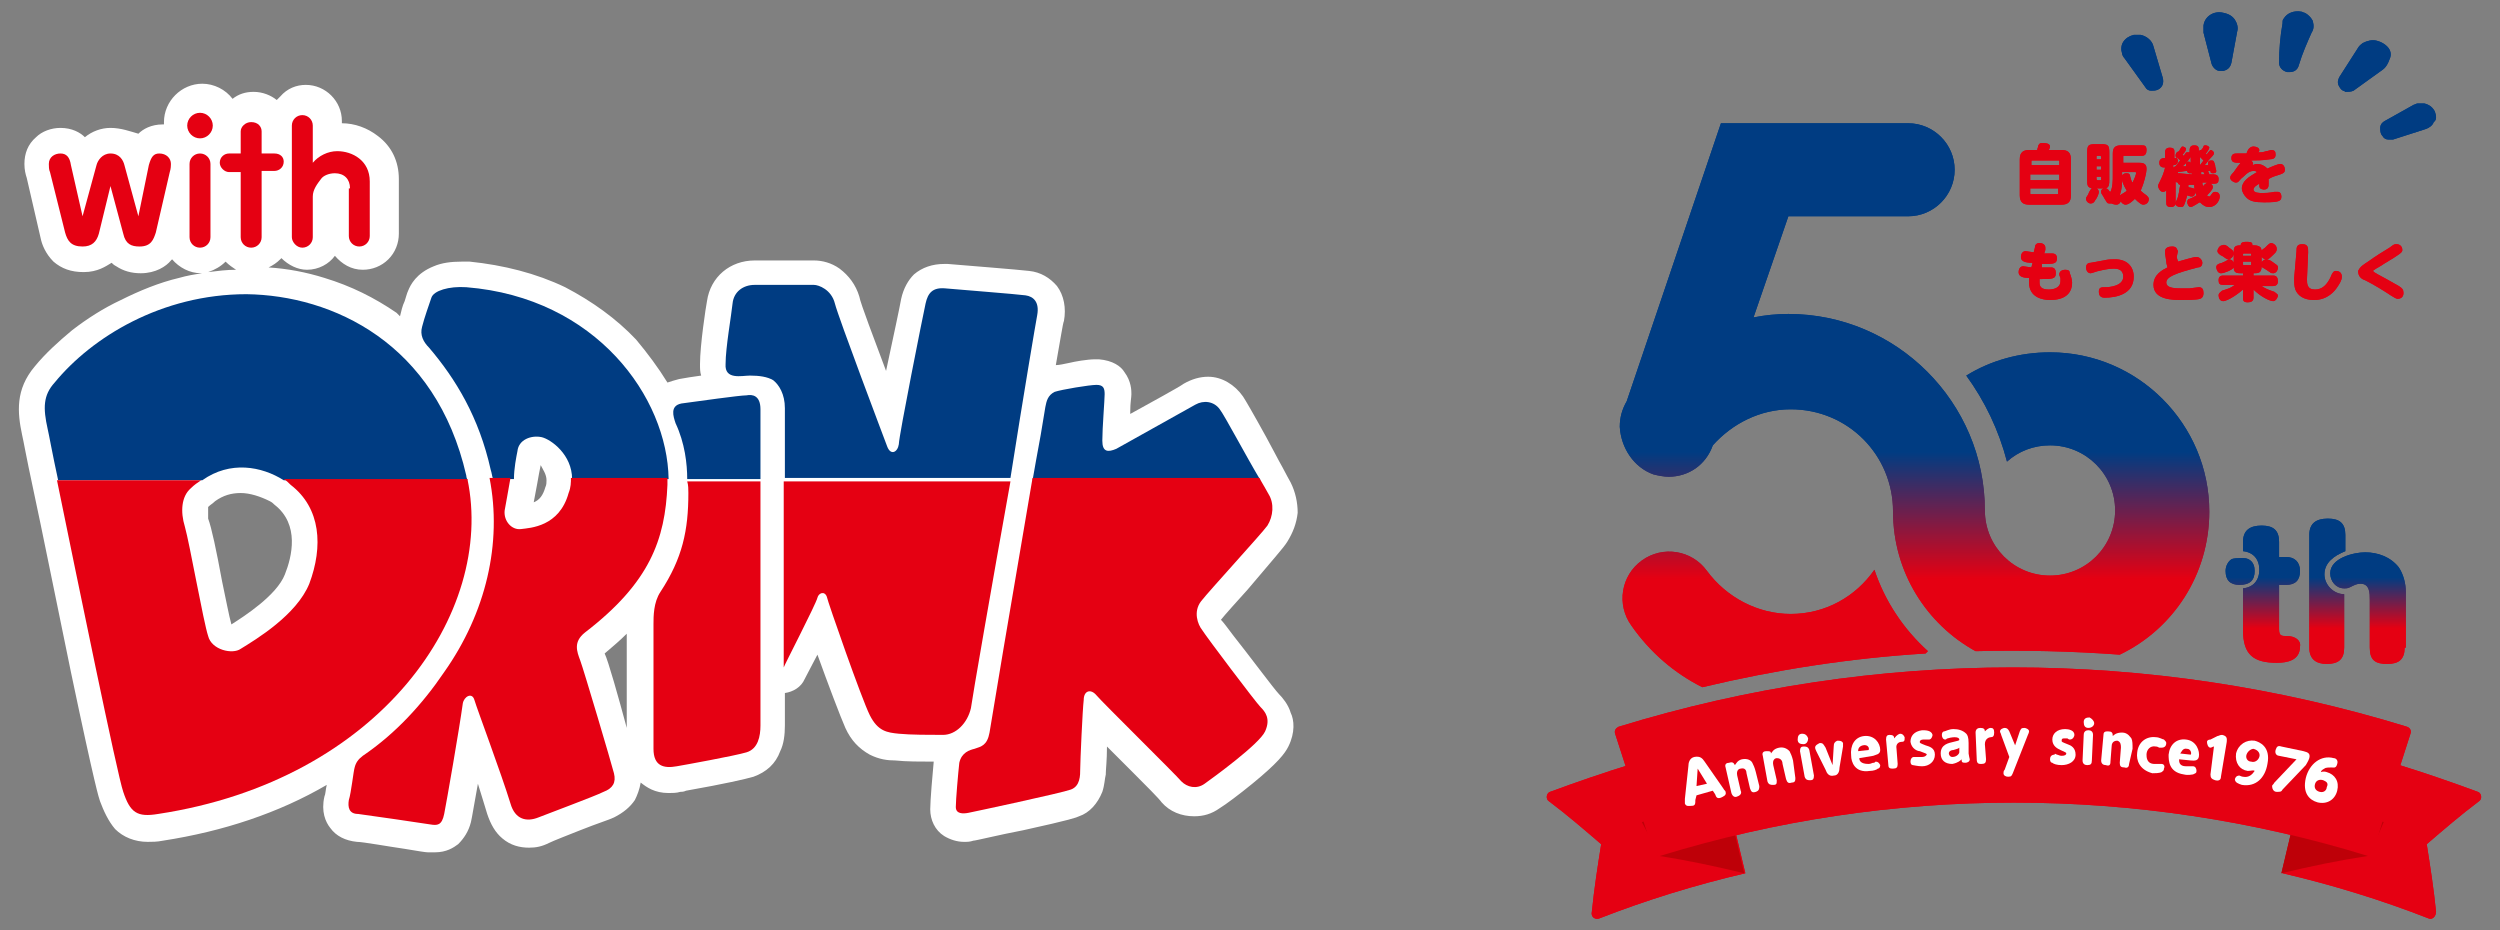<?xml version="1.0" encoding="utf-8"?>
<!-- Generator: Adobe Illustrator 26.0.3, SVG Export Plug-In . SVG Version: 6.00 Build 0)  -->
<svg version="1.1" id="レイヤー_1" xmlns="http://www.w3.org/2000/svg" xmlns:xlink="http://www.w3.org/1999/xlink" x="0px"
	 y="0px" width="215px" height="80px" viewBox="0 0 215 80" style="enable-background:new 0 0 215 80;" xml:space="preserve">
<rect x="0" y="0" width="215" height="80" fill="#808080" stroke="none"/>
<style type="text/css">
	.st0{fill:#FFFFFF;}
	.st1{fill:#E50012;}
	.st2{fill:#003C82;}
	.st3{fill:url(#SVGID_1_);}
	.st4{fill:url(#SVGID_00000113340542875073635670000010759019773072695734_);}
	.st5{fill:url(#SVGID_00000088836293303191119460000013058941820831644293_);}
	.st6{fill:url(#SVGID_00000181085376931274674550000003970991045663868599_);}
	.st7{fill:url(#SVGID_00000053519177829614598130000015931881993763282833_);}
	.st8{fill:url(#SVGID_00000144327134683143670980000003564699571507135623_);}
	.st9{fill:#BE0008;}
	.st10{fill:url(#SVGID_00000062900002085424098690000017557840516752689293_);}
	.st11{fill:url(#SVGID_00000054950154997867440930000000721261396576692376_);}
	.st12{fill:url(#SVGID_00000049192389252825961630000009958314395777973682_);}
	.st13{fill:url(#SVGID_00000160152544716449319890000000655905823055914651_);}
	.st14{fill:url(#SVGID_00000036245192477460914530000000851782618812456586_);}
	.st15{fill:url(#SVGID_00000151533106231902482310000008317125883519688606_);}
</style>
<g>
	<g>
		<path class="st0" d="M110.7,46.6C110.8,46.6,110.8,46.6,110.7,46.6c0.5-0.8,0.8-1.6,0.9-2.5c0-0.9-0.2-1.8-0.6-2.6
			c-0.1-0.2-0.4-0.7-0.7-1.3l0,0l0,0c-0.4-0.7-0.9-1.7-1.4-2.6c-1.1-2-1.8-3.2-2-3.5l0,0c-0.7-1-1.8-1.7-3-1.7
			c-0.7,0-1.4,0.2-2.1,0.6l0,0c-0.4,0.3-2.8,1.6-4.6,2.6c0-0.1,0-0.1,0-0.2c0-0.8,0.1-1.2,0.1-1.5s0-1.1-0.6-1.9
			c-0.3-0.5-1-1-2.2-1.1c-0.1,0-0.2,0-0.3,0l0,0l0,0c-0.7,0-1.8,0.2-2.2,0.3c-0.5,0.1-0.9,0.2-1.2,0.2c0.4-2.2,0.6-3.6,0.7-3.8
			c0.2-1.1,0-2.2-0.6-3c-0.6-0.7-1.4-1.2-2.4-1.3c-0.8-0.1-5.8-0.5-7-0.6c-0.1,0-0.2,0-0.3,0c-1,0-1.9,0.3-2.6,0.9
			c-0.5,0.5-0.9,1.2-1.1,2.1c-0.1,0.6-0.7,3.4-1.3,6.2c-1-2.7-2.2-5.8-2.3-6.4c-0.3-1-0.9-1.8-1.7-2.4c-0.7-0.5-1.5-0.7-2.2-0.7
			h-5.1c-2.1,0-3.8,1.4-4.1,3.5c-0.1,0.5-0.6,3.8-0.6,5.4l0,0c0,0.4,0,0.7,0.1,1c-0.7,0.1-1.4,0.2-1.9,0.3l0,0
			c-0.4,0.1-0.7,0.2-1,0.3c-0.8-1.3-1.7-2.5-2.7-3.7c-1.7-1.8-3.8-3.3-6.1-4.5c-2.5-1.2-5.3-1.9-8.2-2.2c-0.2,0-0.5,0-0.7,0l0,0
			c-0.9,0-1.7,0.1-2.4,0.4c-1.5,0.6-2,1.6-2.2,2.1l0,0c-0.1,0.2-0.2,0.6-0.3,0.9c-0.2,0.4-0.3,0.9-0.4,1.3c-0.1-0.1-0.2-0.2-0.3-0.3
			c-1.9-1.3-3.9-2.3-6.2-3c-1.6-0.5-3.2-0.8-4.8-0.9c0.4-0.2,0.7-0.4,1-0.7c0,0,0,0,0.1-0.1c0.6,0.6,1.4,1,2.2,1
			c1,0,1.9-0.5,2.4-1.2c0.6,0.7,1.4,1.2,2.4,1.2c0.8,0,1.6-0.3,2.2-0.9s0.9-1.4,0.9-2.2v-4.7c0-1.5-0.6-2.8-1.8-3.7
			c-0.9-0.7-2-1.1-3.1-1.1v-0.2c0-1.7-1.4-3.1-3.1-3.1c-0.8,0-1.6,0.3-2.2,1c-0.1,0.1-0.2,0.2-0.3,0.3c-0.5-0.4-1.2-0.7-2-0.7
			c-0.7,0-1.3,0.2-1.8,0.6c-0.6-0.8-1.6-1.3-2.6-1.3c-1.8,0-3.3,1.5-3.3,3.3c0,0.1,0,0.2,0,0.2s0,0-0.1,0c-1,0-1.7,0.4-2.1,0.8
			c-0.7-0.2-1.5-0.5-2.4-0.5c-0.8,0-1.6,0.3-2.2,0.8C6.9,11.4,6.2,11,5.2,11c-0.8,0-1.6,0.3-2.1,0.8c-0.7,0.6-1,1.4-1,2.3
			c0,0.5,0.1,0.9,0.2,1.2l0,0l1.2,5.2c0.1,0.5,0.4,1.3,1.1,2c0.7,0.6,1.5,0.9,2.6,0.9c1.2,0,1.9-0.5,2.4-0.8
			c0.1,0.1,0.2,0.2,0.4,0.3c0.6,0.4,1.3,0.6,2.1,0.6c1.3,0,2.2-0.6,2.6-1.1l0.1-0.1c0.6,0.7,1.5,1.2,2.5,1.2h0.1
			c-0.7,0.1-1.3,0.2-2,0.4c-1.7,0.4-3.4,1.1-5,1.9c-1.5,0.7-2.9,1.6-4.2,2.6c-1.2,1-2.3,2-3.2,3.1c-1.7,2-1.5,4-1.1,5.9l0,0
			c0.1,0.4,0.4,2.1,0.9,4.4c0.8,3.7,2.1,10.2,3.3,16c2.1,10,2.4,10.8,2.5,11.1c0.3,0.8,0.7,1.7,1.3,2.4c0.7,0.7,1.7,1.1,2.8,1.1
			c0.4,0,0.8,0,1.3-0.1c5.2-0.8,10-2.4,14.1-4.8c-0.1,0.4-0.1,0.8-0.2,1c-0.3,1.3,0.1,2.2,0.5,2.7c0.5,0.7,1.3,1.1,2.3,1.2
			c0.5,0,2.7,0.4,4.1,0.6c1.2,0.2,1.8,0.3,2,0.3l0,0c0.2,0,0.4,0,0.6,0c1,0,1.6-0.4,2-0.7c0.5-0.5,0.9-1.1,1.1-1.9
			c0.1-0.4,0.3-1.7,0.6-3.3c0.3,1,0.6,1.9,0.8,2.6l0,0c0.3,0.9,0.7,1.6,1.3,2.1c0.7,0.6,1.5,0.8,2.3,0.8c0.6,0,1.1-0.1,1.7-0.4l0,0
			c0.4-0.2,1.7-0.7,2.7-1.1c1.5-0.6,2.5-0.9,2.9-1.1l0,0c0.8-0.4,1.4-0.9,1.8-1.5c0.2-0.4,0.4-0.9,0.5-1.5c0.5,0.4,1.2,0.9,2.4,0.9
			c0.3,0,0.7,0,1-0.1l0,0c0.1,0,0.3,0,0.5-0.1c3.4-0.6,5.1-1,5.8-1.2l0,0c1.1-0.4,1.9-1.1,2.3-2.2c0.3-0.6,0.4-1.4,0.4-2.2v-2.8
			c0.7-0.1,1.4-0.5,1.7-1.2c0.4-0.8,0.8-1.5,1.1-2.1c0.9,2.5,2,5.4,2.4,6.3l0,0c0.5,1.1,1.2,1.8,2.1,2.3c0.8,0.4,1.5,0.5,2.2,0.5
			c0.9,0.1,2.2,0.1,3.3,0.1c-0.1,1-0.3,3.4-0.3,4.1c0,0.9,0.4,1.8,1.2,2.3c0.5,0.3,1.1,0.5,1.7,0.5c0.3,0,0.5,0,0.8-0.1l0,0
			c0.2,0,2.2-0.5,4.3-0.9c4.1-0.9,4.6-1.1,4.8-1.2l0,0c0.9-0.3,1.6-1.1,2-2.1c0.2-0.6,0.2-1.1,0.3-1.5v-0.1l0,0
			c0-0.3,0.1-1.1,0.1-2.3c0.6,0.6,1.3,1.3,2.2,2.2c1.1,1.1,2.3,2.3,2.5,2.6c0.7,0.8,1.7,1.2,2.8,1.2c0.8,0,1.5-0.2,2.2-0.7
			c0.5-0.3,1.7-1.2,2.8-2.1c2.2-1.8,2.8-2.6,3.1-3.2l0,0c0.6-1.2,0.5-2.3,0.2-2.9c-0.2-0.7-0.7-1.3-1-1.6c-0.4-0.4-2.7-3.5-3.9-5
			c-0.6-0.8-0.9-1.2-1.1-1.4c0.4-0.5,1.4-1.6,2.3-2.6C109.4,48.2,110.4,47.1,110.7,46.6z M47,41.3c0,0.2,0,0.4-0.1,0.6l0,0
			c-0.2,0.7-0.5,1.1-1,1.3c0.1-0.5,0.2-1.1,0.3-1.6c0.1-0.6,0.2-1.1,0.3-1.6C46.7,40.4,47,40.8,47,41.3L47,41.3L47,41.3z M17.9,43.6
			c0.2-0.2,0.4-0.3,0.6-0.5c0.7-0.5,1.4-0.7,2.2-0.7c0.8,0,1.7,0.3,2.5,0.7c0.2,0.1,0.3,0.2,0.4,0.3l0,0c2.2,1.7,1.5,4.5,0.9,6
			c-0.7,1.8-3.5,3.6-4.6,4.3c-0.2-0.7-0.5-2.3-0.8-3.7c-0.5-2.7-0.9-4.6-1.2-5.4C17.9,44.1,17.9,43.7,17.9,43.6z M52,56.2L52,56.2
			L52,56.2c0.7-0.6,1.3-1.1,1.9-1.7v8.1C53.2,60,52.3,56.8,52,56.2z M19.4,22.5c0.3,0.3,0.6,0.5,0.9,0.7c-0.8,0-1.6,0.1-2.4,0.2
			C18.5,23.2,19,22.9,19.4,22.5z"/>
		<g>
			<g>
				<g>
					<path class="st1" d="M8.5,20.1c-0.2,0.7-0.6,1.1-1.4,1.1c-1,0-1.3-0.5-1.5-1.2l-1.3-5.2c-0.1-0.2-0.1-0.5-0.1-0.7
						c0-0.6,0.5-0.9,1-0.9s0.8,0.3,0.9,1l1,4.4l1.2-4.4c0.1-0.4,0.5-1,1.2-1c0.8,0,1.1,0.6,1.2,1l1.2,4.4l0.9-4.4
						c0.2-0.7,0.4-1,0.9-1c0.6,0,1,0.4,1,0.9c0,0.1,0,0.4-0.1,0.7L13.4,20c-0.2,0.6-0.4,1.2-1.4,1.2c-0.7,0-1.2-0.2-1.4-1.1L9.5,16
						L8.5,20.1z"/>
					<path class="st1" d="M16.1,10.8c0-0.6,0.5-1.1,1.1-1.1s1.1,0.5,1.1,1.1s-0.5,1.1-1.1,1.1C16.6,11.9,16.1,11.4,16.1,10.8z"/>
					<path class="st1" d="M16.3,14.1c0-0.5,0.4-0.9,0.9-0.9s0.9,0.4,0.9,0.9v6.3c0,0.5-0.4,0.9-0.9,0.9s-0.9-0.4-0.9-0.9V14.1z"/>
					<path class="st1" d="M30.1,16.2c0-0.8-0.5-1.3-1.3-1.3c-0.5,0-1,0.2-1.2,0.5c-0.3,0.4-0.7,0.9-0.7,1.5v3.5
						c0,0.5-0.4,0.9-0.9,0.9s-0.9-0.5-0.9-0.9v-9.6c0-0.5,0.4-0.9,0.9-0.9s0.9,0.4,0.9,0.9V14c0.5-0.6,1.3-1,2.1-1
						c1.3,0,2.8,0.8,2.8,2.6v4.7c0,0.5-0.4,0.9-0.9,0.9S30,20.8,30,20.3v-4.1H30.1z"/>
					<path class="st1" d="M23.6,13.2h-1.1v-1.9c0-0.4-0.3-0.8-0.9-0.8c-0.5,0-0.9,0.4-0.9,0.8v1.9h-1c-0.4,0-0.8,0.3-0.8,0.8
						c0,0.4,0.4,0.8,0.8,0.8h1v1.6v4c0,0.5,0.4,0.9,0.9,0.9s0.9-0.4,0.9-0.9v-1.8v-2.3v-1.6h1.1c0.4,0,0.8-0.3,0.8-0.8
						C24.4,13.5,24.1,13.2,23.6,13.2z"/>
					<path class="st2" d="M24.4,41.3h15.8c0-0.1-0.1-0.2-0.1-0.4c-2.6-11.4-11.5-15.5-18.9-15.6c-7.3,0-13.3,3.7-16.5,7.6
						c-1,1.1-1,2.2-0.6,4C4.2,37.3,4.5,39,5,41.3h12.4C19.8,39.6,22.5,40.1,24.4,41.3z"/>
					<path class="st2" d="M104.9,35.2c-0.5-0.7-1.4-0.8-2.1-0.4c-0.7,0.4-6.1,3.4-6.8,3.8c-0.7,0.3-1.2,0.3-1.2-0.7
						c0-1.1,0.2-3.5,0.2-4s-0.1-0.8-0.7-0.8s-3,0.4-3.6,0.6C90.1,34,90,34.5,89.9,35c-0.3,1.9-0.5,3-0.8,4.6
						c-0.1,0.6-0.2,1.1-0.3,1.7h19.6C107.2,39.3,105.3,35.7,104.9,35.2z"/>
					<path class="st2" d="M89.2,27.1c0.2-1.1-0.3-1.6-1-1.7s-5.8-0.5-6.9-0.6s-1.5,0.4-1.7,1.3s-2.3,11.4-2.3,12.1
						c-0.1,0.7-0.7,1-1,0.2s-4.2-11.1-4.5-12.3c-0.3-1.2-1.4-1.6-1.8-1.6c-0.5,0-4.1,0-5.1,0s-1.8,0.6-1.9,1.6
						c-0.1,1-0.6,3.8-0.6,5.2c-0.1,1.4,1.4,1,2.1,1c0.8,0,1.5,0.1,2,0.4c0.5,0.4,1,1.2,1,2.4v6h19.4C88,34.1,89.1,27.6,89.2,27.1z"
						/>
					<path class="st2" d="M65.4,35.2c0-1.2-0.7-1.3-1.2-1.2c-0.6,0-4.1,0.5-5.6,0.7c-1,0.2-0.7,1.1-0.5,1.7c0.8,1.7,1,3.5,1,4.8h6.3
						C65.4,38.1,65.4,35.7,65.4,35.2z"/>
					<path class="st2" d="M44.5,38.8c0.1-1,1.2-1.4,2.1-1.2c0.8,0.2,2.6,1.5,2.6,3.6h8.3c-0.1-7-6.2-15.6-17.4-16.5
						c-1.5-0.1-2.8,0.3-3,0.9s-0.6,1.7-0.8,2.5c-0.2,0.7,0.1,1.3,0.6,1.8c2.3,2.7,4.3,6,5.3,10.5c0.1,0.3,0.1,0.5,0.2,0.8h1.8
						C44.2,40.3,44.4,39.3,44.5,38.8z"/>
					<path class="st1" d="M13.6,70c19.1-2.9,29-17.3,26.6-28.8H24.4c0.2,0.1,0.4,0.3,0.6,0.5c2.6,2,2.8,5.3,1.6,8.5
						c-1.1,2.7-4.6,4.8-5.9,5.6c-0.7,0.5-2.5,0.1-2.8-1.1c-0.4-1.2-1.6-8-2-9.4c-0.4-1.3-0.3-2.6,0.5-3.3c0.3-0.3,0.6-0.5,0.9-0.7
						H4.9c1.7,8.3,5.2,25.4,5.7,26.8C11.2,69.9,11.8,70.3,13.6,70z"/>
					<path class="st1" d="M83.8,64.4c-0.4,0.1-1.1,0.3-1.3,1.2c-0.1,0.9-0.3,3.2-0.3,3.8c0,0.6,0.6,0.6,1.1,0.5s8-1.7,8.8-2
						s0.8-1.2,0.8-1.8c0-0.6,0.2-5.1,0.3-5.9c0-0.8,0.6-1,1.1-0.4s6.8,6.8,7.3,7.4c0.5,0.5,1.3,0.7,2,0.2s4.7-3.4,5.2-4.5
						s0-1.7-0.4-2.1c-0.4-0.4-4.7-6.1-5-6.6c-0.4-0.5-0.8-1.6-0.1-2.5c0.7-0.9,5.2-5.8,5.7-6.5c0.5-0.8,0.6-1.9,0.1-2.7
						c-0.1-0.2-0.4-0.7-0.8-1.4H88.8c-1.9,11.1-3.6,21.2-3.7,21.9C84.9,64.1,84.4,64.2,83.8,64.4z"/>
					<path class="st1" d="M70.3,51.4c0.1-0.4,0.6-0.6,0.8-0.1c0.1,0.5,3,8.8,3.7,10.2s1.5,1.5,2.5,1.6s2.7,0.1,3.8,0.1
						c1.1,0,2.1-1,2.4-2.3c0.1-0.8,1.8-10.6,3.4-19.5H67.4v16C67.4,57.3,70.2,51.9,70.3,51.4z"/>
					<path class="st1" d="M59.2,42.4c0,3.2-0.5,5.6-2.4,8.5c-0.6,0.9-0.6,2.1-0.6,2.8s0,8.7,0,10.7c0,1.5,0.9,1.7,2,1.5
						c0.6-0.1,5-0.9,6-1.2c1-0.3,1.2-1.4,1.2-2.3c0-1.4,0-13.5,0-21h-6.3C59.2,41.7,59.2,42.1,59.2,42.4z"/>
					<path class="st1" d="M38.2,57.8c-1.9,2.8-4.2,5.3-7,7.2c-0.4,0.3-0.6,0.6-0.7,1c-0.1,0.3-0.3,2.2-0.5,2.8
						c-0.1,0.6,0,1.2,0.8,1.2c0.8,0.1,5.6,0.8,6.2,0.9c0.6,0.1,1,0.1,1.2-0.9s1.3-7.3,1.6-9.5c0.1-0.6,0.8-1,1-0.3s2.3,6.3,3.1,8.9
						c0.4,1.4,1.4,1.6,2.4,1.2s4.8-1.8,5.6-2.2c0.8-0.3,1.1-0.8,0.9-1.6c-0.2-0.8-2.6-8.9-2.9-9.7c-0.3-0.8-0.6-1.6,0.4-2.4
						c5.6-4.3,6.9-8,7.1-12.7c0-0.2,0-0.4,0-0.6h-8.3c0,0.4,0,0.8-0.2,1.3c-0.8,2.9-3.3,3-4.1,3.1s-1.5-0.7-1.4-1.6
						c0.1-0.5,0.3-1.7,0.5-2.8h-1.8C43.2,46.7,41.8,52.7,38.2,57.8z"/>
				</g>
			</g>
		</g>
	</g>
	<g>
		<g>
			<g>
				<g>
					<g>
						<g>
							<g>
								<g>
									
										<linearGradient id="SVGID_1_" gradientUnits="userSpaceOnUse" x1="195.356" y1="37.522" x2="195.356" y2="26.272" gradientTransform="matrix(1 0 0 -1 0 82)">
										<stop  offset="0.461" style="stop-color:#003C82"/>
										<stop  offset="0.85" style="stop-color:#E50012"/>
									</linearGradient>
									<path class="st3" d="M196.7,54.7c-0.5,0-0.7,0-0.7-0.6v-3.8h0.6c0.8,0,1.2-0.4,1.2-1.2s-0.5-1.2-1.2-1.2H196v-1.3
										c0-1-0.5-1.4-1.5-1.4s-1.6,0.4-1.6,1.4v0.8c0.9,0.1,1.4,0.7,1.4,1.6c0,0.9-0.5,1.5-1.4,1.6v3.6c0,2.1,0.9,2.8,2.9,2.8
										c0.9,0,2-0.2,2-1.4C197.9,55.1,197.4,54.7,196.7,54.7z"/>
									<g>
										
											<linearGradient id="SVGID_00000055674859199886714740000004296139899075391132_" gradientUnits="userSpaceOnUse" x1="192.65" y1="37.522" x2="192.65" y2="26.272" gradientTransform="matrix(1 0 0 -1 0 82)">
											<stop  offset="0.461" style="stop-color:#003C82"/>
											<stop  offset="0.85" style="stop-color:#E50012"/>
										</linearGradient>
										<path style="fill:url(#SVGID_00000055674859199886714740000004296139899075391132_);" d="M193.9,49.1
											c0,0.8-0.4,1.2-1.3,1.2c-0.8,0-1.2-0.4-1.2-1.2c0-0.4,0.2-0.8,0.5-1c0.2-0.1,0.6-0.1,0.7-0.1
											C193.4,47.9,193.9,48.3,193.9,49.1z"/>
									</g>
								</g>
								<g>
									
										<linearGradient id="SVGID_00000091730996838776354750000007458028968844113318_" gradientUnits="userSpaceOnUse" x1="200.15" y1="37.522" x2="200.15" y2="26.272" gradientTransform="matrix(1 0 0 -1 0 82)">
										<stop  offset="0.461" style="stop-color:#003C82"/>
										<stop  offset="0.85" style="stop-color:#E50012"/>
									</linearGradient>
									<path style="fill:url(#SVGID_00000091730996838776354750000007458028968844113318_);" d="M201.6,51.1
										c-0.9,0-1.7-0.8-1.7-1.7c0-1,0.8-1.6,1.8-2V46c0-1-0.5-1.4-1.5-1.4s-1.6,0.4-1.6,1.4v9.7c0,1,0.6,1.4,1.5,1.4
										c1,0,1.5-0.4,1.5-1.4V51.1C201.7,51.1,201.6,51.1,201.6,51.1z"/>
									<g>
										
											<linearGradient id="SVGID_00000119819104646507938180000000609458283059507331_" gradientUnits="userSpaceOnUse" x1="203.65" y1="37.522" x2="203.65" y2="26.272" gradientTransform="matrix(1 0 0 -1 0 82)">
											<stop  offset="0.461" style="stop-color:#003C82"/>
											<stop  offset="0.85" style="stop-color:#E50012"/>
										</linearGradient>
										<path style="fill:url(#SVGID_00000119819104646507938180000000609458283059507331_);" d="M206.8,55.7c0,1-0.5,1.4-1.5,1.4
											s-1.5-0.3-1.5-1.4v-4.1c0-0.6,0-1.4-0.8-1.4c-0.3,0-0.5,0.1-0.9,0.3c-0.2,0.1-0.3,0.1-0.5,0.1c-0.7,0-1.2-0.6-1.2-1.3
											c0-1.3,2-1.8,3-1.8c1.1,0,2.2,0.4,2.9,1.3c0.4,0.6,0.6,1.4,0.6,2.1v4.8H206.8z"/>
									</g>
								</g>
							</g>
						</g>
					</g>
				</g>
			</g>
			<g>
				<g>
					<g>
						<path class="st1" d="M175.6,23c0.1,0,0.7,0,0.8,0c0.3,0,0.4,0.2,0.4,0.5c0,0.5-0.3,0.5-1.4,0.5c0,0.1,0,0.2,0,0.3
							c0,0.3,0.1,0.6,0.8,0.6c0.5,0,1-0.2,1-0.7c0-0.1,0-0.2,0-0.3c-0.1-0.2-0.1-0.3-0.1-0.3c0-0.3,0.3-0.4,0.5-0.4
							c0.3,0,0.4,0.1,0.4,0.3c0.1,0.2,0.2,0.6,0.2,0.8c0,1-0.7,1.5-1.9,1.5c-0.6,0-1.8-0.2-1.8-1.5c0-0.1,0-0.3,0-0.4
							c-0.5,0-0.9-0.1-0.9-0.5c0-0.2,0.1-0.5,0.4-0.5c0.1,0,0.6,0.1,0.7,0.1l0.1-0.4c-0.6,0-1-0.1-1-0.5c0-0.2,0.1-0.5,0.4-0.5
							c0.1,0,0.6,0.1,0.7,0.1l0.1-0.4c0-0.2,0.1-0.4,0.4-0.4c0.2,0,0.5,0.1,0.5,0.4c0,0,0,0.1,0,0.2l-0.1,0.3c0.1,0,0.6,0,0.7,0
							c0.3,0,0.4,0.2,0.4,0.4c0,0.5-0.3,0.5-1.2,0.5h-0.1L175.6,23z"/>
						<path class="st1" d="M180.9,22.4c0.4-0.1,0.7-0.1,1-0.1c1,0,1.6,0.6,1.6,1.5c0,1.5-1.5,1.8-2.5,1.8c-0.1,0-0.5,0-0.5-0.5
							c0-0.4,0.2-0.4,0.6-0.4c0.3,0,1.5-0.1,1.5-0.9c0-0.3-0.1-0.7-0.8-0.7c-0.4,0-0.9,0.1-1.3,0.2c-0.1,0-0.6,0.2-0.7,0.2
							c-0.3,0-0.4-0.3-0.4-0.5s0.1-0.4,0.4-0.4L180.9,22.4z"/>
						<path class="st1" d="M187.2,22.1c0,0.1,0.1,0.3,0.1,0.4c0.4-0.1,1.3-0.4,1.6-0.4s0.5,0.3,0.5,0.5c0,0.3-0.2,0.4-0.4,0.4
							c-1.9,0.5-2.7,0.8-2.7,1.3c0,0.4,0.5,0.5,1.2,0.5c0.3,0,0.6,0,0.8,0c0.1,0,0.7-0.1,0.8-0.1c0.3,0,0.4,0.2,0.4,0.5
							c0,0.1,0,0.4-0.3,0.5s-1.3,0.1-1.6,0.1c-0.7,0-2.4,0-2.4-1.3c0-0.9,0.8-1.3,1.2-1.5c0-0.1-0.1-0.3-0.1-0.5l-0.1-0.7
							c0-0.1,0-0.2,0-0.2c0-0.3,0.3-0.4,0.6-0.4c0.4,0,0.4,0.2,0.5,0.4L187.2,22.1z"/>
						<path class="st1" d="M192.8,23.5c-0.4,0-0.7,0-0.7-0.5c-0.1,0.2-0.8,0.5-1.1,0.5s-0.4-0.4-0.4-0.5c0-0.2,0.1-0.3,0.5-0.4
							c0.5-0.2,0.5-0.3,0.6-0.3c0,0,0.3,0,0.4,0.3v-0.8c0-0.5,0-0.7,0.6-0.7c0-0.3,0.3-0.3,0.5-0.3s0.5,0,0.5,0.2v0.1
							c0.3,0,0.4,0,0.6,0.1c0.2,0.1,0.2,0.3,0.2,0.6v0.8c0-0.1,0.2-0.3,0.4-0.3c0.1,0,0.4,0.1,0.5,0.2c0.4,0.3,0.5,0.3,0.5,0.5
							c0,0.3-0.2,0.5-0.4,0.5c-0.1,0-0.2,0-0.3-0.1l-0.3-0.2c-0.3-0.2-0.4-0.2-0.4-0.3c0,0.6-0.3,0.6-0.7,0.6v0.2h1.7
							c0.3,0,0.4,0.2,0.4,0.5s-0.2,0.4-0.4,0.4h-1c0.3,0.2,0.5,0.3,1.1,0.5c0.1,0.1,0.3,0.2,0.3,0.3c0,0.2-0.2,0.5-0.4,0.5
							c-0.3,0-1.1-0.4-1.7-1v0.7c0,0.3-0.2,0.4-0.5,0.4c-0.4,0-0.4-0.2-0.4-0.4v-0.7c-0.8,0.7-1.5,1-1.7,1c-0.3,0-0.4-0.3-0.4-0.5
							s0.2-0.3,0.3-0.4c0.6-0.2,0.7-0.2,1.1-0.5h-1c-0.3,0-0.4-0.1-0.4-0.4c0-0.4,0.3-0.4,0.4-0.4h1.7v-0.2H192.8z M191.7,21.3
							c0.3,0.2,0.4,0.3,0.4,0.5s-0.2,0.5-0.5,0.5c-0.1,0-0.2-0.1-0.5-0.3c-0.1,0-0.3-0.2-0.3-0.2c-0.1-0.1-0.1-0.2-0.1-0.2
							c0-0.2,0.2-0.5,0.4-0.5C191.3,21,191.5,21.1,191.7,21.3z M193.6,22v-0.1c0-0.1,0-0.1-0.1-0.1H193c-0.1,0-0.1,0-0.1,0.1V22
							H193.6z M192.9,22.5v0.2c0,0.1,0,0.1,0.1,0.1h0.5c0.1,0,0.1,0,0.1-0.1v-0.2H192.9z M195.3,22.1c-0.2,0.2-0.3,0.2-0.4,0.2
							c-0.3,0-0.5-0.3-0.5-0.5s0.1-0.3,0.4-0.5c0,0,0.1-0.1,0.2-0.2c0.2-0.2,0.3-0.2,0.3-0.2c0.2,0,0.5,0.2,0.5,0.5
							C195.8,21.7,195.6,21.8,195.3,22.1z"/>
						<path class="st1" d="M197.5,21.6c0-0.3,0-0.6,0.5-0.6s0.5,0.3,0.5,0.7l-0.1,2.3c0,0.4,0,0.9,0.7,0.9c0.6,0,1-0.4,1.3-1
							c0.2-0.5,0.3-0.6,0.5-0.6s0.5,0.1,0.5,0.5c0,0.3-0.2,0.6-0.4,0.9s-0.8,1.1-2,1.1c-0.9,0-1.4-0.4-1.6-0.9
							c-0.1-0.3-0.1-0.6-0.1-1L197.5,21.6z"/>
						<path class="st1" d="M203.8,22.4c0.4-0.3,1.2-0.8,1.7-1.1c0.4-0.3,0.4-0.3,0.6-0.3c0.3,0,0.5,0.2,0.5,0.5
							c0,0.2-0.1,0.3-1.6,1.2c-0.1,0.1-0.7,0.4-0.8,0.5c-0.1,0-0.1,0.1-0.1,0.1c0,0.1,0.1,0.1,0.4,0.3c0.2,0.1,1.1,0.6,1.8,1
							c0.3,0.2,0.4,0.3,0.4,0.6c0,0.4-0.3,0.5-0.5,0.5c-0.1,0-0.3-0.1-0.6-0.3c-0.6-0.4-1.4-0.9-2.2-1.3c-0.3-0.1-0.6-0.3-0.6-0.8
							C203,22.9,203.2,22.8,203.8,22.4z"/>
					</g>
				</g>
				<path class="st1" d="M177.3,12.9c0.5,0,0.8,0.2,0.8,0.8v3.1c0,0.6-0.3,0.8-0.8,0.8h-2.8c-0.5,0-0.8-0.2-0.8-0.8v-3.1
					c0-0.6,0.3-0.8,0.8-0.8h0.7c0-0.1,0.1-0.3,0.1-0.4c0.1-0.2,0.2-0.2,0.4-0.2c0.1,0,0.6,0,0.6,0.3c0,0,0,0.1-0.1,0.3H177.3z
					 M177.1,14.2v-0.3c0-0.1,0-0.1-0.1-0.1h-2.2c-0.1,0-0.1,0-0.1,0.1v0.3H177.1z M174.6,15v0.5h2.5V15H174.6z M174.6,16.2v0.4
					c0,0.1,0,0.1,0.1,0.1h2.2c0.1,0,0.1,0,0.1-0.1v-0.4H174.6z"/>
				<path class="st1" d="M181.7,13.2c0-0.5,0.2-0.7,0.7-0.7h1.8c0.2,0,0.4,0,0.4,0.4c0,0.3-0.1,0.5-0.4,0.5h-1.5
					c-0.1,0-0.1,0-0.1,0.1V14h1.3c0.3,0,0.7,0,0.7,0.5c0,0.4-0.2,1.2-0.5,1.9c0,0,0.2,0.2,0.5,0.4c0.1,0.1,0.2,0.2,0.2,0.3
					c0,0.3-0.2,0.5-0.5,0.5c-0.1,0-0.3-0.1-0.7-0.5c-0.1,0.1-0.5,0.5-0.8,0.5c-0.2,0-0.4-0.2-0.4-0.3c-0.1,0.2-0.2,0.3-0.4,0.3
					c0,0-0.2,0-0.4-0.1c0,0-0.1,0-0.2,0c-0.2,0-0.2-0.1-0.4-0.4c-0.2-0.4-0.3-0.4-0.3-0.6c0-0.1,0-0.2,0.2-0.3h-0.6
					c0.2,0.1,0.2,0.3,0.2,0.3c0,0.2-0.2,0.6-0.3,0.7c-0.1,0.2-0.2,0.3-0.4,0.3s-0.4-0.2-0.4-0.4c0-0.1,0-0.1,0.2-0.4
					c0-0.1,0.2-0.4,0.2-0.4l0.1-0.1c-0.4-0.1-0.4-0.3-0.4-0.7v-2.4c0-0.6,0.1-0.7,0.7-0.7h0.5c0.6,0,0.7,0.1,0.7,0.7v2.4
					c0,0.3,0,0.6-0.3,0.7c0,0,0.1,0,0.2,0.1c0.1,0.1,0.1,0.2,0.2,0.2c0.2-0.4,0.2-1,0.2-1.4V13.2z M180.3,13.7h0.4v-0.2
					c0,0,0-0.1-0.1-0.1h-0.2c-0.1,0-0.1,0-0.1,0.1L180.3,13.7L180.3,13.7z M180.7,14.3h-0.4v0.3h0.4V14.3z M180.3,15.2v0.2
					c0,0,0,0.1,0.1,0.1h0.2c0.1,0,0.1,0,0.1-0.1v-0.2H180.3z M182.9,16.4c-0.3-0.5-0.4-0.8-0.4-1c0,0.4,0,0.8-0.2,1.4
					C182.8,16.5,182.8,16.5,182.9,16.4z M182.5,15.1c0.1-0.2,0.3-0.2,0.4-0.2c0.2,0,0.3,0.1,0.3,0.3c0.1,0.3,0.1,0.4,0.2,0.5
					c0.2-0.4,0.3-0.7,0.3-0.8s0-0.1-0.1-0.1h-1.1V15.1z"/>
				<path class="st1" d="M190.4,15c0.2,0,0.4,0.1,0.4,0.4c0,0.3-0.1,0.4-0.4,0.4h-0.3c0.2,0.1,0.2,0.2,0.2,0.3
					c0,0.2-0.3,0.5-0.5,0.7c0,0,0.1,0.1,0.2,0.1c0.1,0,0.1-0.1,0.2-0.2c0.1-0.1,0.1-0.2,0.3-0.2s0.4,0.1,0.4,0.4s-0.3,0.9-0.9,0.9
					c-0.3,0-0.5-0.1-0.8-0.4c-0.1,0-0.6,0.4-0.8,0.4s-0.3-0.3-0.3-0.4c0-0.2,0.1-0.3,0.2-0.3c0.3-0.1,0.4-0.2,0.6-0.3
					c-0.1-0.2-0.2-0.5-0.2-0.9h-0.5c0,0,0,0.1,0,0.2c0.5,0.1,0.6,0.1,0.6,0.4c0,0.2-0.1,0.4-0.3,0.4c-0.1,0-0.1,0-0.4-0.1
					c-0.1,0.4-0.2,0.7-0.3,0.9c-0.1,0.1-0.1,0.1-0.3,0.1s-0.4-0.1-0.4-0.3c0-0.1,0-0.1,0.1-0.3c0.2-0.4,0.2-0.9,0.3-1.3
					c-0.1,0-0.2-0.1-0.2-0.2c-0.1,0-0.1,0-0.2-0.1v1.8c0,0.2,0,0.2-0.1,0.3c-0.1,0.1-0.2,0.1-0.3,0.1c-0.4,0-0.4-0.2-0.4-0.4v-1.1
					c0,0.1-0.1,0.2-0.3,0.2s-0.4-0.3-0.4-0.5c0-0.1,0-0.1,0.2-0.5s0.3-0.7,0.4-1.1h-0.1c-0.3,0-0.4-0.2-0.4-0.4s0.1-0.4,0.4-0.4h0.1
					v-0.5c0-0.1,0-0.4,0.4-0.4s0.4,0.2,0.4,0.4v0.5c0.1,0,0.2,0,0.2,0c-0.1-0.1-0.1-0.2-0.1-0.2c0-0.1,0-0.3,0.3-0.4l0.1-0.2
					c0.1-0.1,0.1-0.2,0.2-0.2c0.1,0,0.3,0.1,0.3,0.2c0,0.1-0.1,0.3-0.3,0.5l0.1,0.1c0.2-0.3,0.2-0.3,0.3-0.3s0.1,0,0.2,0
					c0-0.3,0-0.6,0.4-0.6s0.4,0.2,0.4,0.5c0.1-0.1,0.1-0.1,0.2-0.1c0,0,0.2-0.2,0.2-0.3s0.1-0.1,0.2-0.1c0.1,0,0.3,0.1,0.3,0.2
					c0,0.1-0.2,0.4-0.3,0.5c0,0,0,0,0.1,0.1c0-0.1,0.2-0.3,0.2-0.3l0.1-0.1c0.1,0,0.3,0.1,0.3,0.3c0,0.1-0.2,0.3-0.3,0.4
					c-0.2,0.2-0.3,0.4-0.5,0.6c0.1,0,0.2,0,0.3,0c0,0,0-0.1,0-0.2c0-0.2,0.2-0.2,0.3-0.2c0.2,0,0.2,0.1,0.3,0.4
					c0,0.2,0.1,0.4,0.1,0.5c0,0.2-0.2,0.2-0.3,0.2c-0.2,0-0.2-0.1-0.2-0.2c-0.1,0-0.1,0-0.2,0c0,0.1,0.1,0.2,0.1,0.3H190.4z
					 M186.9,14.4C187,14.5,187,14.5,186.9,14.4c0.1,0,0.1-0.1,0.2-0.1c0.2-0.2,0.2-0.3,0.4-0.5c-0.1-0.1-0.2-0.2-0.3-0.3
					c0,0.1,0.1,0.2,0.1,0.3c0,0.4-0.3,0.4-0.4,0.4V14.4z M188.5,15v-0.1c-0.1,0-0.1,0-0.2,0c0,0-0.2,0-0.2-0.2
					c-0.2,0-0.7,0.1-0.8,0.1v0.1h0.1L188.5,15L188.5,15z M188.4,13.5c-0.1,0.1-0.3,0.5-0.7,0.8c0.2,0,0.2,0,0.3,0c0-0.1,0-0.2,0-0.2
					c0-0.1,0.1-0.2,0.2-0.2c0.2,0,0.2,0.1,0.2,0.2V13.5z M189.5,13.8c-0.1-0.1-0.3-0.3-0.3-0.3c0,0.3,0,0.5,0,0.7
					C189.3,14.1,189.5,13.8,189.5,13.8z M189.6,15l-0.1-0.2h-0.2V15H189.6z M189.4,15.7c0,0.1,0,0.2,0.1,0.3c0,0,0.1-0.2,0.2-0.2
					c0.1-0.1,0.1-0.1,0.1-0.1H189.4z"/>
				<path class="st1" d="M193.7,14.2c0.1,0,0.2-0.1,0.4-0.1c0.4,0,0.7,0.2,0.9,0.4c0.2-0.1,0.9-0.4,1.1-0.4c0.3,0,0.4,0.3,0.4,0.5
					s-0.1,0.3-0.4,0.4c-0.3,0.1-0.7,0.2-1,0.4c0,0,0,0.3,0,0.4c0,0.2,0,0.5-0.4,0.5c0,0-0.4,0-0.4-0.3c0,0,0-0.1,0-0.2
					c-0.2,0.1-0.5,0.3-0.5,0.5c0,0.3,0.5,0.3,0.8,0.3c0.2,0,0.5,0,1-0.1h0.3c0.2,0,0.3,0.2,0.3,0.4c0,0.4-0.2,0.5-1.5,0.5
					c-0.8,0-1.2-0.1-1.5-0.4c-0.2-0.2-0.4-0.5-0.4-0.8c0-0.6,0.6-1,1.3-1.4c-0.1-0.1-0.2-0.1-0.3-0.1c-0.5,0-0.8,0.5-1,0.6
					c-0.3,0.3-0.3,0.4-0.5,0.4s-0.5-0.2-0.5-0.4c0-0.1,0-0.2,0.3-0.5c0.2-0.3,0.5-0.7,0.6-0.8c-0.5,0-0.8,0-0.8-0.4s0.3-0.4,0.5-0.4
					c0.1,0,0.7,0,0.8,0c0.1-0.3,0.2-0.4,0.2-0.4c0.1-0.1,0.2-0.2,0.4-0.2s0.5,0.1,0.5,0.3c0,0.1,0,0.1-0.1,0.2c0.3,0,0.4,0,0.7-0.1
					c0.1,0,0.4-0.1,0.4-0.1c0.3,0,0.4,0.1,0.4,0.4c0,0.3-0.2,0.4-0.5,0.4c-0.6,0.1-1.2,0.1-1.6,0.1C193.8,14,193.8,14.1,193.7,14.2z
					"/>
			</g>
			<g>
				<g>
					<path class="st2" d="M185.2,4c-0.1-0.5-0.6-0.9-1.1-1c-0.2,0-0.4,0-0.6,0c-0.4,0.1-0.7,0.3-0.9,0.6s-0.2,0.7-0.1,1
						c0,0.1,0.1,0.3,0.2,0.4l1.8,2.5c0.1,0.2,0.3,0.3,0.5,0.3s0.4,0,0.6-0.1c0.4-0.2,0.5-0.6,0.4-1L185.2,4z"/>
					<path class="st2" d="M191.2,1.1c-0.8-0.2-1.6,0.3-1.7,1.1c0,0.2,0,0.4,0,0.6l0.7,2.7c0.1,0.3,0.4,0.6,0.7,0.6l0,0
						c0.1,0,0.2,0,0.3,0c0.4-0.1,0.6-0.3,0.7-0.7l0.5-2.7c0.1-0.3,0-0.7-0.2-1S191.7,1.2,191.2,1.1z"/>
					<path class="st2" d="M198.2,1.1c-0.1,0-0.2-0.1-0.3-0.1c-0.6-0.1-1.2,0.1-1.5,0.6c-0.1,0.1-0.1,0.2-0.1,0.4
						c-0.2,1.1-0.3,2.3-0.3,3.4c0,0.4,0.3,0.7,0.7,0.8c0,0,0.1,0,0.2,0c0.4,0,0.7-0.2,0.8-0.6c0.3-1,0.7-1.9,1.1-2.8
						c0.2-0.3,0.2-0.6,0.1-1C198.8,1.6,198.6,1.3,198.2,1.1z"/>
					<path class="st2" d="M205.3,4c-0.2-0.2-0.5-0.4-0.9-0.5s-0.8,0-1.2,0.2c-0.1,0.1-0.3,0.2-0.4,0.4l-1.6,2.5
						c-0.1,0.2-0.2,0.4-0.1,0.7c0.1,0.2,0.2,0.4,0.4,0.5c0.1,0,0.2,0.1,0.2,0.1c0.2,0,0.5,0,0.7-0.1l2.5-1.8
						c0.3-0.2,0.5-0.6,0.6-0.9C205.7,4.7,205.6,4.3,205.3,4z"/>
					<path class="st2" d="M209.4,9.6c-0.2-0.4-0.5-0.6-0.9-0.7c-0.2,0-0.4,0-0.6,0c-0.1,0-0.2,0.1-0.3,0.1l-2.5,1.4
						c-0.2,0.1-0.4,0.3-0.4,0.6c0,0.2,0,0.5,0.2,0.7c0.1,0.2,0.3,0.3,0.5,0.3l0,0c0.1,0,0.3,0,0.4,0l2.8-0.9
						c0.3-0.1,0.6-0.3,0.7-0.6C209.6,10.3,209.5,9.9,209.4,9.6z"/>
				</g>
			</g>
			<g>
				<g>
					
						<linearGradient id="SVGID_00000092420511380230772160000002199784823332976517_" gradientUnits="userSpaceOnUse" x1="162.199" y1="26.735" x2="162.199" y2="75.178" gradientTransform="matrix(1 0 0 -1 2.451 85.863)">
						<stop  offset="0.193" style="stop-color:#E50012"/>
						<stop  offset="0.418" style="stop-color:#003C82"/>
					</linearGradient>
					<path style="fill:url(#SVGID_00000092420511380230772160000002199784823332976517_);" d="M142.2,40.8c0.4,0.1,0.9,0.2,1.3,0.2
						c1.7,0,3.2-1,3.8-2.7c1.7-1.9,4.1-3.1,6.7-3.1c4.9,0,8.8,3.9,8.8,8.8l0,0c0,5.2,2.9,9.7,7.1,12c4.1-0.1,8.3,0,12.4,0.3
						c4.6-2.2,7.7-6.9,7.7-12.3c0-7.5-6.1-13.7-13.7-13.7c-2.6,0-5.1,0.7-7.2,2c1.6,2.2,2.8,4.7,3.5,7.4c1-0.9,2.3-1.4,3.7-1.4
						c3.1,0,5.6,2.5,5.6,5.6s-2.5,5.6-5.6,5.6s-5.6-2.5-5.6-5.6l0,0c0-9.3-7.6-16.9-16.9-16.9c-1,0-2,0.1-3,0.3l3-8.7h10.3
						c2.2,0,4-1.8,4-4s-1.8-4-4-4H148l-8.1,23.9c-0.4,0.7-0.6,1.4-0.6,2.2C139.4,38.5,140.5,40.2,142.2,40.8z"/>
					
						<linearGradient id="SVGID_00000115508954391179055960000011518895671132774584_" gradientUnits="userSpaceOnUse" x1="150.217" y1="26.735" x2="150.217" y2="75.178" gradientTransform="matrix(1 0 0 -1 2.451 85.863)">
						<stop  offset="0.193" style="stop-color:#E50012"/>
						<stop  offset="0.418" style="stop-color:#003C82"/>
					</linearGradient>
					<path style="fill:url(#SVGID_00000115508954391179055960000011518895671132774584_);" d="M146.4,59.1
						c6.3-1.5,12.7-2.5,19.2-2.9c0.1-0.1,0.1-0.1,0.2-0.2c-2.1-1.9-3.7-4.3-4.6-7c-1.6,2.3-4.2,3.8-7.2,3.8c-2.8,0-5.5-1.4-7.2-3.7
						c-1.3-1.8-3.8-2.2-5.6-0.9s-2.2,3.8-0.9,5.6C141.9,56.1,144,57.9,146.4,59.1z"/>
				</g>
			</g>
			<g>
				<g>
					<g>
						<g>
							<path class="st1" d="M208.9,79c-4.1-1.6-8.3-2.9-12.6-3.9c0.9-3.8,1.8-7.5,2.7-11.3c4.8,1.1,9.5,2.6,14.1,4.3
								c0.3,0.1,0.4,0.6,0.1,0.8c-1.6,1.2-3.1,2.5-4.5,3.7c0.3,1.9,0.6,3.8,0.8,5.8C209.5,78.8,209.2,79.1,208.9,79z"/>
							<path class="st9" d="M203.7,73.6c-2.6,0.4-5,0.9-7.5,1.5c0.5-2.1,1-4.3,1.6-6.4c2.4,0.6,4.8,1.2,7.2,2
								C204.6,71.7,204.1,72.6,203.7,73.6z"/>
						</g>
						<g>
							<path class="st1" d="M137.5,79c4.1-1.6,8.3-2.9,12.6-3.9c-0.9-3.8-1.8-7.5-2.7-11.3c-4.8,1.1-9.5,2.6-14.1,4.3
								c-0.3,0.1-0.4,0.6-0.1,0.8c1.6,1.2,3.1,2.5,4.5,3.7c-0.3,1.9-0.6,3.8-0.8,5.8C136.8,78.8,137.1,79.1,137.5,79z"/>
							<path class="st9" d="M142.6,73.6c2.6,0.4,4.9,0.9,7.4,1.5c-0.5-2.1-1-4.3-1.6-6.4c-2.4,0.6-4.8,1.2-7.2,2
								C141.7,71.7,142.3,72.6,142.6,73.6z"/>
						</g>
						<path class="st1" d="M203.6,73.6c-19.8-6.1-41-6.1-60.8,0c-0.2,0.1-0.5-0.1-0.6-0.3c-1.1-3.4-2.2-6.8-3.3-10.2
							c-0.1-0.3,0.1-0.5,0.3-0.6c22.1-6.8,45.7-6.8,67.8,0c0.3,0.1,0.4,0.4,0.3,0.6c-1.1,3.4-2.2,6.8-3.2,10.2
							C204.1,73.5,203.8,73.7,203.6,73.6z"/>
					</g>
				</g>
				<g>
					<path class="st0" d="M145.8,68.8c0,0.3,0,0.5-0.3,0.5c-0.2,0-0.5,0.1-0.6-0.2c0-0.1,0-0.2,0-0.4l0.3-2.8c0-0.3,0.1-0.7,0.5-0.8
						c0.5-0.1,0.7,0.1,0.9,0.4l1.6,2.3c0.1,0.2,0.2,0.2,0.2,0.3c0.1,0.3-0.2,0.4-0.4,0.5c-0.3,0.1-0.4,0-0.5-0.3l-0.2-0.3l-1.4,0.4
						L145.8,68.8z M146.8,67.4l-0.8-1.3l-0.1,1.5L146.8,67.4z"/>
					<path class="st0" d="M151.3,67.6c0,0.2,0,0.4-0.3,0.5s-0.4,0-0.5-0.3l-0.3-1.3c0-0.2-0.1-0.5-0.5-0.4c-0.1,0-0.4,0.1-0.3,0.6
						l0.3,1.3c0.1,0.2,0,0.4-0.3,0.5c-0.2,0.1-0.4,0-0.5-0.3l-0.5-2.2c-0.1-0.3,0.1-0.4,0.3-0.4c0.3-0.1,0.4,0,0.5,0.2
						c0.1-0.1,0.2-0.4,0.6-0.5c0.5-0.1,0.8,0.1,0.9,0.3c0.1,0.2,0.2,0.4,0.3,0.8L151.3,67.6z"/>
					<path class="st0" d="M154.4,66.9c0,0.2,0,0.4-0.3,0.4c-0.3,0.1-0.4,0-0.5-0.3l-0.3-1.3c0-0.2-0.1-0.5-0.5-0.5
						c-0.1,0-0.4,0.1-0.3,0.6l0.3,1.3c0,0.3,0,0.4-0.3,0.4c-0.2,0-0.4,0-0.5-0.3l-0.4-2.2c-0.1-0.3,0.1-0.4,0.3-0.4
						c0.3,0,0.4,0,0.4,0.2c0.1-0.1,0.2-0.4,0.7-0.5s0.8,0.2,0.9,0.3c0.1,0.2,0.2,0.4,0.3,0.8L154.4,66.9z"/>
					<path class="st0" d="M155.5,63.5c0,0.2-0.1,0.5-0.4,0.5c-0.3,0-0.5-0.1-0.5-0.4c0-0.3,0.1-0.5,0.4-0.5
						C155.2,63.1,155.4,63.2,155.5,63.5z M154.8,64.6c0-0.3,0.1-0.4,0.3-0.4s0.4,0,0.5,0.3l0.4,2.2c0,0.3-0.1,0.4-0.3,0.4
						s-0.4,0-0.5-0.3L154.8,64.6z"/>
					<path class="st0" d="M157.7,64.2c0-0.3,0.1-0.4,0.3-0.5c0.2,0,0.4,0,0.5,0.2c0,0.1,0,0.2,0,0.3l-0.3,1.8c0,0.3-0.1,0.7-0.5,0.7
						c-0.4,0.1-0.6-0.2-0.7-0.5l-0.8-1.6c-0.1-0.2-0.1-0.3-0.1-0.3c0-0.2,0.2-0.3,0.4-0.4c0.3,0,0.3,0.1,0.5,0.4l0.6,1.5L157.7,64.2
						z"/>
					<path class="st0" d="M159.9,65.2c0,0.2,0.1,0.5,0.8,0.5c0.2,0,0.3-0.1,0.4-0.1c0.1,0,0.1,0,0.2-0.1c0.2,0,0.3,0.1,0.4,0.3
						c0,0.2-0.1,0.3-0.2,0.3c-0.1,0.1-0.4,0.2-0.7,0.2c-1.3,0.2-1.6-0.8-1.6-1.3c-0.1-0.9,0.3-1.6,1.1-1.7c0.9-0.1,1.4,0.6,1.4,1.2
						c0,0.4-0.4,0.4-0.6,0.5L159.9,65.2z M160.7,64.5C160.8,64.5,160.8,64.5,160.7,64.5c0.1-0.2-0.1-0.5-0.5-0.4s-0.4,0.4-0.4,0.5
						L160.7,64.5z"/>
					<path class="st0" d="M163.2,65.7c0,0.3-0.1,0.4-0.4,0.4c-0.2,0-0.4,0-0.4-0.3l-0.2-2.2c0-0.3,0.1-0.4,0.3-0.4
						c0.3,0,0.4,0.1,0.4,0.3c0.1-0.1,0.2-0.3,0.5-0.4c0.2,0,0.3,0.1,0.4,0.3c0,0.3,0,0.4-0.3,0.4c-0.1,0-0.5,0.1-0.4,0.6L163.2,65.7
						z"/>
					<path class="st0" d="M164.9,65.1c0.1,0,0.3,0,0.4,0c0.3,0,0.4-0.2,0.4-0.2c0-0.1-0.1-0.1-0.6-0.3c-0.2,0-0.7-0.2-0.8-0.8
						c0-0.5,0.3-0.9,1-1c0.3,0,0.8,0,0.9,0.4c0,0.1-0.1,0.4-0.3,0.4c0,0-0.1,0-0.2,0c-0.1,0-0.2,0-0.3,0c-0.2,0-0.3,0.1-0.3,0.2
						c0,0.1,0,0.1,0.5,0.3c0.3,0.1,0.8,0.2,0.8,0.8c0,0.6-0.5,1-1.1,1c-0.4,0-0.7-0.1-0.8-0.1s-0.2-0.1-0.2-0.3
						c0-0.2,0.1-0.4,0.3-0.4C164.7,65.1,164.7,65.1,164.9,65.1z"/>
					<path class="st0" d="M169.3,64.8c0,0.1,0.1,0.5,0.1,0.5c0,0.2-0.2,0.3-0.4,0.3c-0.3,0-0.3-0.1-0.3-0.3
						c-0.1,0.1-0.3,0.3-0.8,0.4c-0.6,0-1-0.3-1-0.9c0-0.8,0.7-0.9,1.1-1c0.4-0.1,0.5-0.1,0.5-0.2c0-0.1-0.1-0.2-0.4-0.2
						c0,0-0.3,0-0.6,0.1c-0.1,0-0.1,0.1-0.2,0.1c-0.2,0-0.3-0.2-0.3-0.4s0.1-0.3,0.2-0.3c0.1,0,0.4-0.2,0.8-0.2
						c0.4,0,0.8,0.1,1.1,0.4c0.1,0.1,0.2,0.3,0.2,0.8L169.3,64.8z M168.5,64.3c-0.1,0.1-0.2,0.1-0.5,0.2c-0.2,0-0.4,0.1-0.4,0.3
						c0,0.1,0.1,0.3,0.3,0.3c0.4,0,0.6-0.3,0.6-0.4L168.5,64.3z"/>
					<path class="st0" d="M170.8,65.3c0,0.3-0.1,0.4-0.4,0.4c-0.2,0-0.4,0-0.4-0.4l-0.1-2.3c0-0.3,0.2-0.4,0.4-0.4
						c0.3,0,0.4,0.1,0.4,0.3c0.1-0.1,0.3-0.3,0.5-0.3s0.3,0.1,0.3,0.4c0,0.3-0.1,0.4-0.3,0.4c-0.1,0-0.5,0.1-0.5,0.6L170.8,65.3z"/>
					<path class="st0" d="M172.1,63.2c0-0.1-0.1-0.2-0.1-0.3c0-0.2,0.3-0.3,0.4-0.3c0.2,0,0.3,0.1,0.4,0.3l0.5,1.2l0.4-1.2
						c0.1-0.2,0.1-0.3,0.4-0.3c0.1,0,0.4,0.1,0.4,0.3c0,0,0,0.1-0.1,0.3l-1.3,3.3c-0.1,0.2-0.1,0.3-0.4,0.3c-0.2,0-0.4-0.1-0.4-0.3
						c0-0.1,0-0.2,0.1-0.3l0.4-1.1L172.1,63.2z"/>
					<path class="st0" d="M176.9,64.9c0.1,0,0.2,0.1,0.4,0.1c0.3,0,0.4-0.1,0.4-0.2s-0.1-0.1-0.5-0.3c-0.2-0.1-0.7-0.3-0.7-0.9
						c0-0.5,0.4-0.9,1.1-0.9c0.3,0,0.8,0.1,0.8,0.5c0,0.1-0.1,0.4-0.4,0.4c0,0-0.1,0-0.2-0.1c-0.1,0-0.1,0-0.2,0
						c-0.2,0-0.3,0-0.3,0.2c0,0.1,0,0.1,0.5,0.3c0.3,0.1,0.7,0.3,0.7,0.9s-0.6,0.9-1.2,0.9c-0.4,0-0.7-0.1-0.8-0.2
						c-0.1,0-0.2-0.1-0.2-0.3c0-0.2,0.1-0.4,0.4-0.4C176.7,64.8,176.7,64.8,176.9,64.9z"/>
					<path class="st0" d="M179.2,63.2c0-0.3,0.2-0.4,0.4-0.4s0.4,0.1,0.4,0.4l-0.1,2.2c0,0.3-0.1,0.4-0.4,0.4
						c-0.2,0-0.4-0.1-0.4-0.4L179.2,63.2z M180.1,62.2c0,0.2-0.2,0.4-0.5,0.4s-0.4-0.2-0.4-0.5s0.2-0.4,0.5-0.4
						C179.9,61.8,180.1,62,180.1,62.2z"/>
					<path class="st0" d="M183.1,65.7c0,0.2-0.1,0.4-0.4,0.3c-0.3,0-0.4-0.1-0.4-0.4l0.1-1.3c0-0.2,0-0.5-0.3-0.6
						c-0.1,0-0.5,0-0.5,0.5l-0.1,1.3c0,0.3-0.1,0.4-0.4,0.3c-0.2,0-0.4-0.1-0.4-0.4l0.2-2.2c0-0.3,0.2-0.3,0.4-0.3
						c0.3,0,0.4,0.1,0.4,0.4c0.1-0.1,0.3-0.3,0.8-0.3s0.7,0.4,0.8,0.5c0.1,0.2,0.1,0.5,0.1,0.9L183.1,65.7z"/>
					<path class="st0" d="M183.8,64.7c0.1-0.9,0.8-1.4,1.6-1.3c0.3,0,0.6,0.2,0.7,0.2c0.1,0.1,0.2,0.2,0.2,0.3
						c0,0.2-0.1,0.4-0.4,0.4c-0.1,0-0.1,0-0.2,0c-0.2-0.1-0.2-0.1-0.3-0.1c-0.5-0.1-0.8,0.3-0.8,0.7c0,0.2,0,0.8,0.7,0.8
						c0.2,0,0.3,0,0.4,0c0.1,0,0.1,0,0.2,0c0.2,0,0.3,0.2,0.2,0.4c0,0.2-0.1,0.2-0.2,0.3c-0.2,0.1-0.6,0.1-0.8,0.1
						C184,66.2,183.7,65.4,183.8,64.7z"/>
					<path class="st0" d="M187.4,65.3c0,0.2,0,0.6,0.6,0.6c0.2,0,0.3,0,0.4,0c0.1,0,0.1,0,0.2,0c0.2,0,0.3,0.2,0.3,0.4
						c0,0.2-0.1,0.2-0.3,0.3c-0.1,0-0.4,0.1-0.8,0c-1.3-0.2-1.3-1.2-1.3-1.7c0.1-0.9,0.7-1.4,1.5-1.3c0.9,0.1,1.2,1,1.1,1.5
						c-0.1,0.4-0.5,0.3-0.7,0.3L187.4,65.3z M188.4,64.9L188.4,64.9c0.1-0.1,0-0.5-0.3-0.5c-0.4-0.1-0.5,0.3-0.6,0.4L188.4,64.9z"/>
					<path class="st0" d="M190.4,64.2c-0.1,0-0.2,0.1-0.3,0.1c-0.2,0-0.3-0.3-0.3-0.5c0-0.1,0.1-0.2,0.3-0.2l0.6-0.3
						c0.1,0,0.2-0.1,0.4-0.1c0.5,0.1,0.4,0.4,0.4,0.6l-0.5,3c0,0.2-0.1,0.4-0.5,0.3c-0.3-0.1-0.4-0.2-0.4-0.5L190.4,64.2L190.4,64.2
						z"/>
					<path class="st0" d="M193.3,66.3c-0.7-0.1-1.1-0.7-1-1.5c0.2-0.8,0.9-1.2,1.6-1.1c0.4,0.1,1.4,0.5,1.1,2c-0.2,1.2-1,2-2.2,1.8
						c-0.3-0.1-0.6-0.2-0.6-0.5c0.1-0.3,0.3-0.3,0.4-0.3c0,0,0.2,0.1,0.3,0.1c0.5,0.1,0.8-0.2,1-0.5
						C193.8,66.2,193.6,66.3,193.3,66.3z M193.2,64.9c-0.1,0.3,0.1,0.6,0.4,0.6c0.3,0.1,0.6-0.1,0.7-0.4c0.1-0.3-0.1-0.6-0.5-0.7
						C193.6,64.4,193.3,64.6,193.2,64.9z"/>
					<path class="st0" d="M196,65c-0.1,0-0.4-0.1-0.3-0.5c0.1-0.3,0.2-0.4,0.5-0.3l1.9,0.4c0.4,0.1,0.6,0.2,0.5,0.6
						c-0.1,0.3-0.2,0.4-0.3,0.6l-2,2.1c-0.1,0.2-0.2,0.2-0.5,0.2s-0.4-0.3-0.4-0.5c0-0.1,0.1-0.1,0.2-0.3l1.9-2L196,65z"/>
					<path class="st0" d="M200.1,66.4c0.7,0.2,1.1,0.8,0.9,1.6c-0.2,0.8-0.9,1.2-1.7,1c-0.7-0.2-1.3-0.8-1-2.1
						c0.3-1.2,1.3-2,2.4-1.7c0.2,0,0.4,0.2,0.3,0.5c-0.1,0.4-0.3,0.3-0.5,0.3s-0.5,0-0.6,0.1c-0.2,0.1-0.3,0.2-0.3,0.3
						C199.6,66.4,199.8,66.3,200.1,66.4z M199.8,67.1c-0.3-0.1-0.6,0-0.7,0.3c-0.1,0.3,0,0.6,0.4,0.7s0.6-0.2,0.6-0.4
						C200.3,67.3,200,67.2,199.8,67.1z"/>
				</g>
			</g>
		</g>
		<g>
			<g>
				<g>
					<g>
						<g>
							<g>
								<g>
									
										<linearGradient id="SVGID_00000024683311246024511180000011101635227788124847_" gradientUnits="userSpaceOnUse" x1="195.356" y1="37.522" x2="195.356" y2="26.272" gradientTransform="matrix(1 0 0 -1 0 82)">
										<stop  offset="0.461" style="stop-color:#003C82"/>
										<stop  offset="0.85" style="stop-color:#E50012"/>
									</linearGradient>
									<path style="fill:url(#SVGID_00000024683311246024511180000011101635227788124847_);" d="M196.7,54.7c-0.5,0-0.7,0-0.7-0.6
										v-3.8h0.6c0.8,0,1.2-0.4,1.2-1.2s-0.5-1.2-1.2-1.2H196v-1.3c0-1-0.5-1.4-1.5-1.4s-1.6,0.4-1.6,1.4v0.8
										c0.9,0.1,1.4,0.7,1.4,1.6c0,0.9-0.5,1.5-1.4,1.6v3.6c0,2.1,0.9,2.8,2.9,2.8c0.9,0,2-0.2,2-1.4
										C197.9,55.1,197.4,54.7,196.7,54.7z"/>
									<g>
										
											<linearGradient id="SVGID_00000143601807932003360070000001215183843681225118_" gradientUnits="userSpaceOnUse" x1="192.65" y1="37.522" x2="192.65" y2="26.272" gradientTransform="matrix(1 0 0 -1 0 82)">
											<stop  offset="0.461" style="stop-color:#003C82"/>
											<stop  offset="0.85" style="stop-color:#E50012"/>
										</linearGradient>
										<path style="fill:url(#SVGID_00000143601807932003360070000001215183843681225118_);" d="M193.9,49.1
											c0,0.8-0.4,1.2-1.3,1.2c-0.8,0-1.2-0.4-1.2-1.2c0-0.4,0.2-0.8,0.5-1c0.2-0.1,0.6-0.1,0.7-0.1
											C193.4,47.9,193.9,48.3,193.9,49.1z"/>
									</g>
								</g>
								<g>
									
										<linearGradient id="SVGID_00000128449792135370897860000001982369860076065707_" gradientUnits="userSpaceOnUse" x1="200.15" y1="37.522" x2="200.15" y2="26.272" gradientTransform="matrix(1 0 0 -1 0 82)">
										<stop  offset="0.461" style="stop-color:#003C82"/>
										<stop  offset="0.85" style="stop-color:#E50012"/>
									</linearGradient>
									<path style="fill:url(#SVGID_00000128449792135370897860000001982369860076065707_);" d="M201.6,51.1
										c-0.9,0-1.7-0.8-1.7-1.7c0-1,0.8-1.6,1.8-2V46c0-1-0.5-1.4-1.5-1.4s-1.6,0.4-1.6,1.4v9.7c0,1,0.6,1.4,1.5,1.4
										c1,0,1.5-0.4,1.5-1.4V51.1C201.7,51.1,201.6,51.1,201.6,51.1z"/>
									<g>
										
											<linearGradient id="SVGID_00000097487561104299092990000016242745018535992730_" gradientUnits="userSpaceOnUse" x1="203.65" y1="37.522" x2="203.65" y2="26.272" gradientTransform="matrix(1 0 0 -1 0 82)">
											<stop  offset="0.461" style="stop-color:#003C82"/>
											<stop  offset="0.85" style="stop-color:#E50012"/>
										</linearGradient>
										<path style="fill:url(#SVGID_00000097487561104299092990000016242745018535992730_);" d="M206.8,55.7c0,1-0.5,1.4-1.5,1.4
											s-1.5-0.3-1.5-1.4v-4.1c0-0.6,0-1.4-0.8-1.4c-0.3,0-0.5,0.1-0.9,0.3c-0.2,0.1-0.3,0.1-0.5,0.1c-0.7,0-1.2-0.6-1.2-1.3
											c0-1.3,2-1.8,3-1.8c1.1,0,2.2,0.4,2.9,1.3c0.4,0.6,0.6,1.4,0.6,2.1v4.8H206.8z"/>
									</g>
								</g>
							</g>
						</g>
					</g>
				</g>
			</g>
			<g>
				<g>
					<g>
						<path class="st1" d="M175.6,23c0.1,0,0.7,0,0.8,0c0.3,0,0.4,0.2,0.4,0.5c0,0.5-0.3,0.5-1.4,0.5c0,0.1,0,0.2,0,0.3
							c0,0.3,0.1,0.6,0.8,0.6c0.5,0,1-0.2,1-0.7c0-0.1,0-0.2,0-0.3c-0.1-0.2-0.1-0.3-0.1-0.3c0-0.3,0.3-0.4,0.5-0.4
							c0.3,0,0.4,0.1,0.4,0.3c0.1,0.2,0.2,0.6,0.2,0.8c0,1-0.7,1.5-1.9,1.5c-0.6,0-1.8-0.2-1.8-1.5c0-0.1,0-0.3,0-0.4
							c-0.5,0-0.9-0.1-0.9-0.5c0-0.2,0.1-0.5,0.4-0.5c0.1,0,0.6,0.1,0.7,0.1l0.1-0.4c-0.6,0-1-0.1-1-0.5c0-0.2,0.1-0.5,0.4-0.5
							c0.1,0,0.6,0.1,0.7,0.1l0.1-0.4c0-0.2,0.1-0.4,0.4-0.4c0.2,0,0.5,0.1,0.5,0.4c0,0,0,0.1,0,0.2l-0.1,0.3c0.1,0,0.6,0,0.7,0
							c0.3,0,0.4,0.2,0.4,0.4c0,0.5-0.3,0.5-1.2,0.5h-0.1L175.6,23z"/>
						<path class="st1" d="M180.9,22.4c0.4-0.1,0.7-0.1,1-0.1c1,0,1.6,0.6,1.6,1.5c0,1.5-1.5,1.8-2.5,1.8c-0.1,0-0.5,0-0.5-0.5
							c0-0.4,0.2-0.4,0.6-0.4c0.3,0,1.5-0.1,1.5-0.9c0-0.3-0.1-0.7-0.8-0.7c-0.4,0-0.9,0.1-1.3,0.2c-0.1,0-0.6,0.2-0.7,0.2
							c-0.3,0-0.4-0.3-0.4-0.5s0.1-0.4,0.4-0.4L180.9,22.4z"/>
						<path class="st1" d="M187.2,22.1c0,0.1,0.1,0.3,0.1,0.4c0.4-0.1,1.3-0.4,1.6-0.4s0.5,0.3,0.5,0.5c0,0.3-0.2,0.4-0.4,0.4
							c-1.9,0.5-2.7,0.8-2.7,1.3c0,0.4,0.5,0.5,1.2,0.5c0.3,0,0.6,0,0.8,0c0.1,0,0.7-0.1,0.8-0.1c0.3,0,0.4,0.2,0.4,0.5
							c0,0.1,0,0.4-0.3,0.5s-1.3,0.1-1.6,0.1c-0.7,0-2.4,0-2.4-1.3c0-0.9,0.8-1.3,1.2-1.5c0-0.1-0.1-0.3-0.1-0.5l-0.1-0.7
							c0-0.1,0-0.2,0-0.2c0-0.3,0.3-0.4,0.6-0.4c0.4,0,0.4,0.2,0.5,0.4L187.2,22.1z"/>
						<path class="st1" d="M192.8,23.5c-0.4,0-0.7,0-0.7-0.5c-0.1,0.2-0.8,0.5-1.1,0.5s-0.4-0.4-0.4-0.5c0-0.2,0.1-0.3,0.5-0.4
							c0.5-0.2,0.5-0.3,0.6-0.3c0,0,0.3,0,0.4,0.3v-0.8c0-0.5,0-0.7,0.6-0.7c0-0.3,0.3-0.3,0.5-0.3s0.5,0,0.5,0.2v0.1
							c0.3,0,0.4,0,0.6,0.1c0.2,0.1,0.2,0.3,0.2,0.6v0.8c0-0.1,0.2-0.3,0.4-0.3c0.1,0,0.4,0.1,0.5,0.2c0.4,0.3,0.5,0.3,0.5,0.5
							c0,0.3-0.2,0.5-0.4,0.5c-0.1,0-0.2,0-0.3-0.1l-0.3-0.2c-0.3-0.2-0.4-0.2-0.4-0.3c0,0.6-0.3,0.6-0.7,0.6v0.2h1.7
							c0.3,0,0.4,0.2,0.4,0.5s-0.2,0.4-0.4,0.4h-1c0.3,0.2,0.5,0.3,1.1,0.5c0.1,0.1,0.3,0.2,0.3,0.3c0,0.2-0.2,0.5-0.4,0.5
							c-0.3,0-1.1-0.4-1.7-1v0.7c0,0.3-0.2,0.4-0.5,0.4c-0.4,0-0.4-0.2-0.4-0.4v-0.7c-0.8,0.7-1.5,1-1.7,1c-0.3,0-0.4-0.3-0.4-0.5
							s0.2-0.3,0.3-0.4c0.6-0.2,0.7-0.2,1.1-0.5h-1c-0.3,0-0.4-0.1-0.4-0.4c0-0.4,0.3-0.4,0.4-0.4h1.7v-0.2H192.8z M191.7,21.3
							c0.3,0.2,0.4,0.3,0.4,0.5s-0.2,0.5-0.5,0.5c-0.1,0-0.2-0.1-0.5-0.3c-0.1,0-0.3-0.2-0.3-0.2c-0.1-0.1-0.1-0.2-0.1-0.2
							c0-0.2,0.2-0.5,0.4-0.5C191.3,21,191.5,21.1,191.7,21.3z M193.6,22v-0.1c0-0.1,0-0.1-0.1-0.1H193c-0.1,0-0.1,0-0.1,0.1V22
							H193.6z M192.9,22.5v0.2c0,0.1,0,0.1,0.1,0.1h0.5c0.1,0,0.1,0,0.1-0.1v-0.2H192.9z M195.3,22.1c-0.2,0.2-0.3,0.2-0.4,0.2
							c-0.3,0-0.5-0.3-0.5-0.5s0.1-0.3,0.4-0.5c0,0,0.1-0.1,0.2-0.2c0.2-0.2,0.3-0.2,0.3-0.2c0.2,0,0.5,0.2,0.5,0.5
							C195.8,21.7,195.6,21.8,195.3,22.1z"/>
						<path class="st1" d="M197.5,21.6c0-0.3,0-0.6,0.5-0.6s0.5,0.3,0.5,0.7l-0.1,2.3c0,0.4,0,0.9,0.7,0.9c0.6,0,1-0.4,1.3-1
							c0.2-0.5,0.3-0.6,0.5-0.6s0.5,0.1,0.5,0.5c0,0.3-0.2,0.6-0.4,0.9s-0.8,1.1-2,1.1c-0.9,0-1.4-0.4-1.6-0.9
							c-0.1-0.3-0.1-0.6-0.1-1L197.5,21.6z"/>
						<path class="st1" d="M203.8,22.4c0.4-0.3,1.2-0.8,1.7-1.1c0.4-0.3,0.4-0.3,0.6-0.3c0.3,0,0.5,0.2,0.5,0.5
							c0,0.2-0.1,0.3-1.6,1.2c-0.1,0.1-0.7,0.4-0.8,0.5c-0.1,0-0.1,0.1-0.1,0.1c0,0.1,0.1,0.1,0.4,0.3c0.2,0.1,1.1,0.6,1.8,1
							c0.3,0.2,0.4,0.3,0.4,0.6c0,0.4-0.3,0.5-0.5,0.5c-0.1,0-0.3-0.1-0.6-0.3c-0.6-0.4-1.4-0.9-2.2-1.3c-0.3-0.1-0.6-0.3-0.6-0.8
							C203,22.9,203.2,22.8,203.8,22.4z"/>
					</g>
				</g>
				<path class="st1" d="M177.3,12.9c0.5,0,0.8,0.2,0.8,0.8v3.1c0,0.6-0.3,0.8-0.8,0.8h-2.8c-0.5,0-0.8-0.2-0.8-0.8v-3.1
					c0-0.6,0.3-0.8,0.8-0.8h0.7c0-0.1,0.1-0.3,0.1-0.4c0.1-0.2,0.2-0.2,0.4-0.2c0.1,0,0.6,0,0.6,0.3c0,0,0,0.1-0.1,0.3H177.3z
					 M177.1,14.2v-0.3c0-0.1,0-0.1-0.1-0.1h-2.2c-0.1,0-0.1,0-0.1,0.1v0.3H177.1z M174.6,15v0.5h2.5V15H174.6z M174.6,16.2v0.4
					c0,0.1,0,0.1,0.1,0.1h2.2c0.1,0,0.1,0,0.1-0.1v-0.4H174.6z"/>
				<path class="st1" d="M181.7,13.2c0-0.5,0.2-0.7,0.7-0.7h1.8c0.2,0,0.4,0,0.4,0.4c0,0.3-0.1,0.5-0.4,0.5h-1.5
					c-0.1,0-0.1,0-0.1,0.1V14h1.3c0.3,0,0.7,0,0.7,0.5c0,0.4-0.2,1.2-0.5,1.9c0,0,0.2,0.2,0.5,0.4c0.1,0.1,0.2,0.2,0.2,0.3
					c0,0.3-0.2,0.5-0.5,0.5c-0.1,0-0.3-0.1-0.7-0.5c-0.1,0.1-0.5,0.5-0.8,0.5c-0.2,0-0.4-0.2-0.4-0.3c-0.1,0.2-0.2,0.3-0.4,0.3
					c0,0-0.2,0-0.4-0.1c0,0-0.1,0-0.2,0c-0.2,0-0.2-0.1-0.4-0.4c-0.2-0.4-0.3-0.4-0.3-0.6c0-0.1,0-0.2,0.2-0.3h-0.6
					c0.2,0.1,0.2,0.3,0.2,0.3c0,0.2-0.2,0.6-0.3,0.7c-0.1,0.2-0.2,0.3-0.4,0.3s-0.4-0.2-0.4-0.4c0-0.1,0-0.1,0.2-0.4
					c0-0.1,0.2-0.4,0.2-0.4l0.1-0.1c-0.4-0.1-0.4-0.3-0.4-0.7v-2.4c0-0.6,0.1-0.7,0.7-0.7h0.5c0.6,0,0.7,0.1,0.7,0.7v2.4
					c0,0.3,0,0.6-0.3,0.7c0,0,0.1,0,0.2,0.1c0.1,0.1,0.1,0.2,0.2,0.2c0.2-0.4,0.2-1,0.2-1.4V13.2z M180.3,13.7h0.4v-0.2
					c0,0,0-0.1-0.1-0.1h-0.2c-0.1,0-0.1,0-0.1,0.1L180.3,13.7L180.3,13.7z M180.7,14.3h-0.4v0.3h0.4V14.3z M180.3,15.2v0.2
					c0,0,0,0.1,0.1,0.1h0.2c0.1,0,0.1,0,0.1-0.1v-0.2H180.3z M182.9,16.4c-0.3-0.5-0.4-0.8-0.4-1c0,0.4,0,0.8-0.2,1.4
					C182.8,16.5,182.8,16.5,182.9,16.4z M182.5,15.1c0.1-0.2,0.3-0.2,0.4-0.2c0.2,0,0.3,0.1,0.3,0.3c0.1,0.3,0.1,0.4,0.2,0.5
					c0.2-0.4,0.3-0.7,0.3-0.8s0-0.1-0.1-0.1h-1.1V15.1z"/>
				<path class="st1" d="M190.4,15c0.2,0,0.4,0.1,0.4,0.4c0,0.3-0.1,0.4-0.4,0.4h-0.3c0.2,0.1,0.2,0.2,0.2,0.3
					c0,0.2-0.3,0.5-0.5,0.7c0,0,0.1,0.1,0.2,0.1c0.1,0,0.1-0.1,0.2-0.2c0.1-0.1,0.1-0.2,0.3-0.2s0.4,0.1,0.4,0.4s-0.3,0.9-0.9,0.9
					c-0.3,0-0.5-0.1-0.8-0.4c-0.1,0-0.6,0.4-0.8,0.4s-0.3-0.3-0.3-0.4c0-0.2,0.1-0.3,0.2-0.3c0.3-0.1,0.4-0.2,0.6-0.3
					c-0.1-0.2-0.2-0.5-0.2-0.9h-0.5c0,0,0,0.1,0,0.2c0.5,0.1,0.6,0.1,0.6,0.4c0,0.2-0.1,0.4-0.3,0.4c-0.1,0-0.1,0-0.4-0.1
					c-0.1,0.4-0.2,0.7-0.3,0.9c-0.1,0.1-0.1,0.1-0.3,0.1s-0.4-0.1-0.4-0.3c0-0.1,0-0.1,0.1-0.3c0.2-0.4,0.2-0.9,0.3-1.3
					c-0.1,0-0.2-0.1-0.2-0.2c-0.1,0-0.1,0-0.2-0.1v1.8c0,0.2,0,0.2-0.1,0.3c-0.1,0.1-0.2,0.1-0.3,0.1c-0.4,0-0.4-0.2-0.4-0.4v-1.1
					c0,0.1-0.1,0.2-0.3,0.2s-0.4-0.3-0.4-0.5c0-0.1,0-0.1,0.2-0.5s0.3-0.7,0.4-1.1h-0.1c-0.3,0-0.4-0.2-0.4-0.4s0.1-0.4,0.4-0.4h0.1
					v-0.5c0-0.1,0-0.4,0.4-0.4s0.4,0.2,0.4,0.4v0.5c0.1,0,0.2,0,0.2,0c-0.1-0.1-0.1-0.2-0.1-0.2c0-0.1,0-0.3,0.3-0.4l0.1-0.2
					c0.1-0.1,0.1-0.2,0.2-0.2c0.1,0,0.3,0.1,0.3,0.2c0,0.1-0.1,0.3-0.3,0.5l0.1,0.1c0.2-0.3,0.2-0.3,0.3-0.3s0.1,0,0.2,0
					c0-0.3,0-0.6,0.4-0.6s0.4,0.2,0.4,0.5c0.1-0.1,0.1-0.1,0.2-0.1c0,0,0.2-0.2,0.2-0.3s0.1-0.1,0.2-0.1c0.1,0,0.3,0.1,0.3,0.2
					c0,0.1-0.2,0.4-0.3,0.5c0,0,0,0,0.1,0.1c0-0.1,0.2-0.3,0.2-0.3l0.1-0.1c0.1,0,0.3,0.1,0.3,0.3c0,0.1-0.2,0.3-0.3,0.4
					c-0.2,0.2-0.3,0.4-0.5,0.6c0.1,0,0.2,0,0.3,0c0,0,0-0.1,0-0.2c0-0.2,0.2-0.2,0.3-0.2c0.2,0,0.2,0.1,0.3,0.4
					c0,0.2,0.1,0.4,0.1,0.5c0,0.2-0.2,0.2-0.3,0.2c-0.2,0-0.2-0.1-0.2-0.2c-0.1,0-0.1,0-0.2,0c0,0.1,0.1,0.2,0.1,0.3H190.4z
					 M186.9,14.4C187,14.5,187,14.5,186.9,14.4c0.1,0,0.1-0.1,0.2-0.1c0.2-0.2,0.2-0.3,0.4-0.5c-0.1-0.1-0.2-0.2-0.3-0.3
					c0,0.1,0.1,0.2,0.1,0.3c0,0.4-0.3,0.4-0.4,0.4V14.4z M188.5,15v-0.1c-0.1,0-0.1,0-0.2,0c0,0-0.2,0-0.2-0.2
					c-0.2,0-0.7,0.1-0.8,0.1v0.1h0.1L188.5,15L188.5,15z M188.4,13.5c-0.1,0.1-0.3,0.5-0.7,0.8c0.2,0,0.2,0,0.3,0c0-0.1,0-0.2,0-0.2
					c0-0.1,0.1-0.2,0.2-0.2c0.2,0,0.2,0.1,0.2,0.2V13.5z M189.5,13.8c-0.1-0.1-0.3-0.3-0.3-0.3c0,0.3,0,0.5,0,0.7
					C189.3,14.1,189.5,13.8,189.5,13.8z M189.6,15l-0.1-0.2h-0.2V15H189.6z M189.4,15.7c0,0.1,0,0.2,0.1,0.3c0,0,0.1-0.2,0.2-0.2
					c0.1-0.1,0.1-0.1,0.1-0.1H189.4z"/>
				<path class="st1" d="M193.7,14.2c0.1,0,0.2-0.1,0.4-0.1c0.4,0,0.7,0.2,0.9,0.4c0.2-0.1,0.9-0.4,1.1-0.4c0.3,0,0.4,0.3,0.4,0.5
					s-0.1,0.3-0.4,0.4c-0.3,0.1-0.7,0.2-1,0.4c0,0,0,0.3,0,0.4c0,0.2,0,0.5-0.4,0.5c0,0-0.4,0-0.4-0.3c0,0,0-0.1,0-0.2
					c-0.2,0.1-0.5,0.3-0.5,0.5c0,0.3,0.5,0.3,0.8,0.3c0.2,0,0.5,0,1-0.1h0.3c0.2,0,0.3,0.2,0.3,0.4c0,0.4-0.2,0.5-1.5,0.5
					c-0.8,0-1.2-0.1-1.5-0.4c-0.2-0.2-0.4-0.5-0.4-0.8c0-0.6,0.6-1,1.3-1.4c-0.1-0.1-0.2-0.1-0.3-0.1c-0.5,0-0.8,0.5-1,0.6
					c-0.3,0.3-0.3,0.4-0.5,0.4s-0.5-0.2-0.5-0.4c0-0.1,0-0.2,0.3-0.5c0.2-0.3,0.5-0.7,0.6-0.8c-0.5,0-0.8,0-0.8-0.4s0.3-0.4,0.5-0.4
					c0.1,0,0.7,0,0.8,0c0.1-0.3,0.2-0.4,0.2-0.4c0.1-0.1,0.2-0.2,0.4-0.2s0.5,0.1,0.5,0.3c0,0.1,0,0.1-0.1,0.2c0.3,0,0.4,0,0.7-0.1
					c0.1,0,0.4-0.1,0.4-0.1c0.3,0,0.4,0.1,0.4,0.4c0,0.3-0.2,0.4-0.5,0.4c-0.6,0.1-1.2,0.1-1.6,0.1C193.8,14,193.8,14.1,193.7,14.2z
					"/>
			</g>
			<g>
				<g>
					<path class="st2" d="M185.2,4c-0.1-0.5-0.6-0.9-1.1-1c-0.2,0-0.4,0-0.6,0c-0.4,0.1-0.7,0.3-0.9,0.6s-0.2,0.7-0.1,1
						c0,0.1,0.1,0.3,0.2,0.4l1.8,2.5c0.1,0.2,0.3,0.3,0.5,0.3s0.4,0,0.6-0.1c0.4-0.2,0.5-0.6,0.4-1L185.2,4z"/>
					<path class="st2" d="M191.2,1.1c-0.8-0.2-1.6,0.3-1.7,1.1c0,0.2,0,0.4,0,0.6l0.7,2.7c0.1,0.3,0.4,0.6,0.7,0.6l0,0
						c0.1,0,0.2,0,0.3,0c0.4-0.1,0.6-0.3,0.7-0.7l0.5-2.7c0.1-0.3,0-0.7-0.2-1S191.7,1.2,191.2,1.1z"/>
					<path class="st2" d="M198.2,1.1c-0.1,0-0.2-0.1-0.3-0.1c-0.6-0.1-1.2,0.1-1.5,0.6c-0.1,0.1-0.1,0.2-0.1,0.4
						c-0.2,1.1-0.3,2.3-0.3,3.4c0,0.4,0.3,0.7,0.7,0.8c0,0,0.1,0,0.2,0c0.4,0,0.7-0.2,0.8-0.6c0.3-1,0.7-1.9,1.1-2.8
						c0.2-0.3,0.2-0.6,0.1-1C198.8,1.6,198.6,1.3,198.2,1.1z"/>
					<path class="st2" d="M205.3,4c-0.2-0.2-0.5-0.4-0.9-0.5s-0.8,0-1.2,0.2c-0.1,0.1-0.3,0.2-0.4,0.4l-1.6,2.5
						c-0.1,0.2-0.2,0.4-0.1,0.7c0.1,0.2,0.2,0.4,0.4,0.5c0.1,0,0.2,0.1,0.2,0.1c0.2,0,0.5,0,0.7-0.1l2.5-1.8
						c0.3-0.2,0.5-0.6,0.6-0.9C205.7,4.7,205.6,4.3,205.3,4z"/>
					<path class="st2" d="M209.4,9.6c-0.2-0.4-0.5-0.6-0.9-0.7c-0.2,0-0.4,0-0.6,0c-0.1,0-0.2,0.1-0.3,0.1l-2.5,1.4
						c-0.2,0.1-0.4,0.3-0.4,0.6c0,0.2,0,0.5,0.2,0.7c0.1,0.2,0.3,0.3,0.5,0.3l0,0c0.1,0,0.3,0,0.4,0l2.8-0.9
						c0.3-0.1,0.6-0.3,0.7-0.6C209.6,10.3,209.5,9.9,209.4,9.6z"/>
				</g>
			</g>
			<g>
				<g>
					
						<linearGradient id="SVGID_00000158708755270945180260000001827289781459877523_" gradientUnits="userSpaceOnUse" x1="162.199" y1="26.735" x2="162.199" y2="75.178" gradientTransform="matrix(1 0 0 -1 2.451 85.863)">
						<stop  offset="0.193" style="stop-color:#E50012"/>
						<stop  offset="0.418" style="stop-color:#003C82"/>
					</linearGradient>
					<path style="fill:url(#SVGID_00000158708755270945180260000001827289781459877523_);" d="M142.2,40.8c0.4,0.1,0.9,0.2,1.3,0.2
						c1.7,0,3.2-1,3.8-2.7c1.7-1.9,4.1-3.1,6.7-3.1c4.9,0,8.8,3.9,8.8,8.8l0,0c0,5.2,2.9,9.7,7.1,12c4.1-0.1,8.3,0,12.4,0.3
						c4.6-2.2,7.7-6.9,7.7-12.3c0-7.5-6.1-13.7-13.7-13.7c-2.6,0-5.1,0.7-7.2,2c1.6,2.2,2.8,4.7,3.5,7.4c1-0.9,2.3-1.4,3.7-1.4
						c3.1,0,5.6,2.5,5.6,5.6s-2.5,5.6-5.6,5.6s-5.6-2.5-5.6-5.6l0,0c0-9.3-7.6-16.9-16.9-16.9c-1,0-2,0.1-3,0.3l3-8.7h10.3
						c2.2,0,4-1.8,4-4s-1.8-4-4-4H148l-8.1,23.9c-0.4,0.7-0.6,1.4-0.6,2.2C139.4,38.5,140.5,40.2,142.2,40.8z"/>
					
						<linearGradient id="SVGID_00000016782641076032275700000006274371273693416605_" gradientUnits="userSpaceOnUse" x1="150.217" y1="26.735" x2="150.217" y2="75.178" gradientTransform="matrix(1 0 0 -1 2.451 85.863)">
						<stop  offset="0.193" style="stop-color:#E50012"/>
						<stop  offset="0.418" style="stop-color:#003C82"/>
					</linearGradient>
					<path style="fill:url(#SVGID_00000016782641076032275700000006274371273693416605_);" d="M146.4,59.1
						c6.3-1.5,12.7-2.5,19.2-2.9c0.1-0.1,0.1-0.1,0.2-0.2c-2.1-1.9-3.7-4.3-4.6-7c-1.6,2.3-4.2,3.8-7.2,3.8c-2.8,0-5.5-1.4-7.2-3.7
						c-1.3-1.8-3.8-2.2-5.6-0.9s-2.2,3.8-0.9,5.6C141.9,56.1,144,57.9,146.4,59.1z"/>
				</g>
			</g>
			<g>
				<g>
					<g>
						<g>
							<path class="st1" d="M208.9,79c-4.1-1.6-8.3-2.9-12.6-3.9c0.9-3.8,1.8-7.5,2.7-11.3c4.8,1.1,9.5,2.6,14.1,4.3
								c0.3,0.1,0.4,0.6,0.1,0.8c-1.6,1.2-3.1,2.5-4.5,3.7c0.3,1.9,0.6,3.8,0.8,5.8C209.5,78.8,209.2,79.1,208.9,79z"/>
							<path class="st9" d="M203.7,73.6c-2.6,0.4-5,0.9-7.5,1.5c0.5-2.1,1-4.3,1.6-6.4c2.4,0.6,4.8,1.2,7.2,2
								C204.6,71.7,204.1,72.6,203.7,73.6z"/>
						</g>
						<g>
							<path class="st1" d="M137.5,79c4.1-1.6,8.3-2.9,12.6-3.9c-0.9-3.8-1.8-7.5-2.7-11.3c-4.8,1.1-9.5,2.6-14.1,4.3
								c-0.3,0.1-0.4,0.6-0.1,0.8c1.6,1.2,3.1,2.5,4.5,3.7c-0.3,1.9-0.6,3.8-0.8,5.8C136.8,78.8,137.1,79.1,137.5,79z"/>
							<path class="st9" d="M142.6,73.6c2.6,0.4,4.9,0.9,7.4,1.5c-0.5-2.1-1-4.3-1.6-6.4c-2.4,0.6-4.8,1.2-7.2,2
								C141.7,71.7,142.3,72.6,142.6,73.6z"/>
						</g>
						<path class="st1" d="M203.6,73.6c-19.8-6.1-41-6.1-60.8,0c-0.2,0.1-0.5-0.1-0.6-0.3c-1.1-3.4-2.2-6.8-3.3-10.2
							c-0.1-0.3,0.1-0.5,0.3-0.6c22.1-6.8,45.7-6.8,67.8,0c0.3,0.1,0.4,0.4,0.3,0.6c-1.1,3.4-2.2,6.8-3.2,10.2
							C204.1,73.5,203.8,73.7,203.6,73.6z"/>
					</g>
				</g>
				<g>
					<path class="st0" d="M145.8,68.8c0,0.3,0,0.5-0.3,0.5c-0.2,0-0.5,0.1-0.6-0.2c0-0.1,0-0.2,0-0.4l0.3-2.8c0-0.3,0.1-0.7,0.5-0.8
						c0.5-0.1,0.7,0.1,0.9,0.4l1.6,2.3c0.1,0.2,0.2,0.2,0.2,0.3c0.1,0.3-0.2,0.4-0.4,0.5c-0.3,0.1-0.4,0-0.5-0.3l-0.2-0.3l-1.4,0.4
						L145.8,68.8z M146.8,67.4l-0.8-1.3l-0.1,1.5L146.8,67.4z"/>
					<path class="st0" d="M151.3,67.6c0,0.2,0,0.4-0.3,0.5s-0.4,0-0.5-0.3l-0.3-1.3c0-0.2-0.1-0.5-0.5-0.4c-0.1,0-0.4,0.1-0.3,0.6
						l0.3,1.3c0.1,0.2,0,0.4-0.3,0.5c-0.2,0.1-0.4,0-0.5-0.3l-0.5-2.2c-0.1-0.3,0.1-0.4,0.3-0.4c0.3-0.1,0.4,0,0.5,0.2
						c0.1-0.1,0.2-0.4,0.6-0.5c0.5-0.1,0.8,0.1,0.9,0.3c0.1,0.2,0.2,0.4,0.3,0.8L151.3,67.6z"/>
					<path class="st0" d="M154.4,66.9c0,0.2,0,0.4-0.3,0.4c-0.3,0.1-0.4,0-0.5-0.3l-0.3-1.3c0-0.2-0.1-0.5-0.5-0.5
						c-0.1,0-0.4,0.1-0.3,0.6l0.3,1.3c0,0.3,0,0.4-0.3,0.4c-0.2,0-0.4,0-0.5-0.3l-0.4-2.2c-0.1-0.3,0.1-0.4,0.3-0.4
						c0.3,0,0.4,0,0.4,0.2c0.1-0.1,0.2-0.4,0.7-0.5s0.8,0.2,0.9,0.3c0.1,0.2,0.2,0.4,0.3,0.8L154.4,66.9z"/>
					<path class="st0" d="M155.5,63.5c0,0.2-0.1,0.5-0.4,0.5c-0.3,0-0.5-0.1-0.5-0.4c0-0.3,0.1-0.5,0.4-0.5
						C155.2,63.1,155.4,63.2,155.5,63.5z M154.8,64.6c0-0.3,0.1-0.4,0.3-0.4s0.4,0,0.5,0.3l0.4,2.2c0,0.3-0.1,0.4-0.3,0.4
						s-0.4,0-0.5-0.3L154.8,64.6z"/>
					<path class="st0" d="M157.7,64.2c0-0.3,0.1-0.4,0.3-0.5c0.2,0,0.4,0,0.5,0.2c0,0.1,0,0.2,0,0.3l-0.3,1.8c0,0.3-0.1,0.7-0.5,0.7
						c-0.4,0.1-0.6-0.2-0.7-0.5l-0.8-1.6c-0.1-0.2-0.1-0.3-0.1-0.3c0-0.2,0.2-0.3,0.4-0.4c0.3,0,0.3,0.1,0.5,0.4l0.6,1.5L157.7,64.2
						z"/>
					<path class="st0" d="M159.9,65.2c0,0.2,0.1,0.5,0.8,0.5c0.2,0,0.3-0.1,0.4-0.1c0.1,0,0.1,0,0.2-0.1c0.2,0,0.3,0.1,0.4,0.3
						c0,0.2-0.1,0.3-0.2,0.3c-0.1,0.1-0.4,0.2-0.7,0.2c-1.3,0.2-1.6-0.8-1.6-1.3c-0.1-0.9,0.3-1.6,1.1-1.7c0.9-0.1,1.4,0.6,1.4,1.2
						c0,0.4-0.4,0.4-0.6,0.5L159.9,65.2z M160.7,64.5C160.8,64.5,160.8,64.5,160.7,64.5c0.1-0.2-0.1-0.5-0.5-0.4s-0.4,0.4-0.4,0.5
						L160.7,64.5z"/>
					<path class="st0" d="M163.2,65.7c0,0.3-0.1,0.4-0.4,0.4c-0.2,0-0.4,0-0.4-0.3l-0.2-2.2c0-0.3,0.1-0.4,0.3-0.4
						c0.3,0,0.4,0.1,0.4,0.3c0.1-0.1,0.2-0.3,0.5-0.4c0.2,0,0.3,0.1,0.4,0.3c0,0.3,0,0.4-0.3,0.4c-0.1,0-0.5,0.1-0.4,0.6L163.2,65.7
						z"/>
					<path class="st0" d="M164.9,65.1c0.1,0,0.3,0,0.4,0c0.3,0,0.4-0.2,0.4-0.2c0-0.1-0.1-0.1-0.6-0.3c-0.2,0-0.7-0.2-0.8-0.8
						c0-0.5,0.3-0.9,1-1c0.3,0,0.8,0,0.9,0.4c0,0.1-0.1,0.4-0.3,0.4c0,0-0.1,0-0.2,0c-0.1,0-0.2,0-0.3,0c-0.2,0-0.3,0.1-0.3,0.2
						c0,0.1,0,0.1,0.5,0.3c0.3,0.1,0.8,0.2,0.8,0.8c0,0.6-0.5,1-1.1,1c-0.4,0-0.7-0.1-0.8-0.1s-0.2-0.1-0.2-0.3
						c0-0.2,0.1-0.4,0.3-0.4C164.7,65.1,164.7,65.1,164.9,65.1z"/>
					<path class="st0" d="M169.3,64.8c0,0.1,0.1,0.5,0.1,0.5c0,0.2-0.2,0.3-0.4,0.3c-0.3,0-0.3-0.1-0.3-0.3
						c-0.1,0.1-0.3,0.3-0.8,0.4c-0.6,0-1-0.3-1-0.9c0-0.8,0.7-0.9,1.1-1c0.4-0.1,0.5-0.1,0.5-0.2c0-0.1-0.1-0.2-0.4-0.2
						c0,0-0.3,0-0.6,0.1c-0.1,0-0.1,0.1-0.2,0.1c-0.2,0-0.3-0.2-0.3-0.4s0.1-0.3,0.2-0.3c0.1,0,0.4-0.2,0.8-0.2
						c0.4,0,0.8,0.1,1.1,0.4c0.1,0.1,0.2,0.3,0.2,0.8L169.3,64.8z M168.5,64.3c-0.1,0.1-0.2,0.1-0.5,0.2c-0.2,0-0.4,0.1-0.4,0.3
						c0,0.1,0.1,0.3,0.3,0.3c0.4,0,0.6-0.3,0.6-0.4L168.5,64.3z"/>
					<path class="st0" d="M170.8,65.3c0,0.3-0.1,0.4-0.4,0.4c-0.2,0-0.4,0-0.4-0.4l-0.1-2.3c0-0.3,0.2-0.4,0.4-0.4
						c0.3,0,0.4,0.1,0.4,0.3c0.1-0.1,0.3-0.3,0.5-0.3s0.3,0.1,0.3,0.4c0,0.3-0.1,0.4-0.3,0.4c-0.1,0-0.5,0.1-0.5,0.6L170.8,65.3z"/>
					<path class="st0" d="M172.1,63.2c0-0.1-0.1-0.2-0.1-0.3c0-0.2,0.3-0.3,0.4-0.3c0.2,0,0.3,0.1,0.4,0.3l0.5,1.2l0.4-1.2
						c0.1-0.2,0.1-0.3,0.4-0.3c0.1,0,0.4,0.1,0.4,0.3c0,0,0,0.1-0.1,0.3l-1.3,3.3c-0.1,0.2-0.1,0.3-0.4,0.3c-0.2,0-0.4-0.1-0.4-0.3
						c0-0.1,0-0.2,0.1-0.3l0.4-1.1L172.1,63.2z"/>
					<path class="st0" d="M176.9,64.9c0.1,0,0.2,0.1,0.4,0.1c0.3,0,0.4-0.1,0.4-0.2s-0.1-0.1-0.5-0.3c-0.2-0.1-0.7-0.3-0.7-0.9
						c0-0.5,0.4-0.9,1.1-0.9c0.3,0,0.8,0.1,0.8,0.5c0,0.1-0.1,0.4-0.4,0.4c0,0-0.1,0-0.2-0.1c-0.1,0-0.1,0-0.2,0
						c-0.2,0-0.3,0-0.3,0.2c0,0.1,0,0.1,0.5,0.3c0.3,0.1,0.7,0.3,0.7,0.9s-0.6,0.9-1.2,0.9c-0.4,0-0.7-0.1-0.8-0.2
						c-0.1,0-0.2-0.1-0.2-0.3c0-0.2,0.1-0.4,0.4-0.4C176.7,64.8,176.7,64.8,176.9,64.9z"/>
					<path class="st0" d="M179.2,63.2c0-0.3,0.2-0.4,0.4-0.4s0.4,0.1,0.4,0.4l-0.1,2.2c0,0.3-0.1,0.4-0.4,0.4
						c-0.2,0-0.4-0.1-0.4-0.4L179.2,63.2z M180.1,62.2c0,0.2-0.2,0.4-0.5,0.4s-0.4-0.2-0.4-0.5s0.2-0.4,0.5-0.4
						C179.9,61.8,180.1,62,180.1,62.2z"/>
					<path class="st0" d="M183.1,65.7c0,0.2-0.1,0.4-0.4,0.3c-0.3,0-0.4-0.1-0.4-0.4l0.1-1.3c0-0.2,0-0.5-0.3-0.6
						c-0.1,0-0.5,0-0.5,0.5l-0.1,1.3c0,0.3-0.1,0.4-0.4,0.3c-0.2,0-0.4-0.1-0.4-0.4l0.2-2.2c0-0.3,0.2-0.3,0.4-0.3
						c0.3,0,0.4,0.1,0.4,0.4c0.1-0.1,0.3-0.3,0.8-0.3s0.7,0.4,0.8,0.5c0.1,0.2,0.1,0.5,0.1,0.9L183.1,65.7z"/>
					<path class="st0" d="M183.8,64.7c0.1-0.9,0.8-1.4,1.6-1.3c0.3,0,0.6,0.2,0.7,0.2c0.1,0.1,0.2,0.2,0.2,0.3
						c0,0.2-0.1,0.4-0.4,0.4c-0.1,0-0.1,0-0.2,0c-0.2-0.1-0.2-0.1-0.3-0.1c-0.5-0.1-0.8,0.3-0.8,0.7c0,0.2,0,0.8,0.7,0.8
						c0.2,0,0.3,0,0.4,0c0.1,0,0.1,0,0.2,0c0.2,0,0.3,0.2,0.2,0.4c0,0.2-0.1,0.2-0.2,0.3c-0.2,0.1-0.6,0.1-0.8,0.1
						C184,66.2,183.7,65.4,183.8,64.7z"/>
					<path class="st0" d="M187.4,65.3c0,0.2,0,0.6,0.6,0.6c0.2,0,0.3,0,0.4,0c0.1,0,0.1,0,0.2,0c0.2,0,0.3,0.2,0.3,0.4
						c0,0.2-0.1,0.2-0.3,0.3c-0.1,0-0.4,0.1-0.8,0c-1.3-0.2-1.3-1.2-1.3-1.7c0.1-0.9,0.7-1.4,1.5-1.3c0.9,0.1,1.2,1,1.1,1.5
						c-0.1,0.4-0.5,0.3-0.7,0.3L187.4,65.3z M188.4,64.9L188.4,64.9c0.1-0.1,0-0.5-0.3-0.5c-0.4-0.1-0.5,0.3-0.6,0.4L188.4,64.9z"/>
					<path class="st0" d="M190.4,64.2c-0.1,0-0.2,0.1-0.3,0.1c-0.2,0-0.3-0.3-0.3-0.5c0-0.1,0.1-0.2,0.3-0.2l0.6-0.3
						c0.1,0,0.2-0.1,0.4-0.1c0.5,0.1,0.4,0.4,0.4,0.6l-0.5,3c0,0.2-0.1,0.4-0.5,0.3c-0.3-0.1-0.4-0.2-0.4-0.5L190.4,64.2L190.4,64.2
						z"/>
					<path class="st0" d="M193.3,66.3c-0.7-0.1-1.1-0.7-1-1.5c0.2-0.8,0.9-1.2,1.6-1.1c0.4,0.1,1.4,0.5,1.1,2c-0.2,1.2-1,2-2.2,1.8
						c-0.3-0.1-0.6-0.2-0.6-0.5c0.1-0.3,0.3-0.3,0.4-0.3c0,0,0.2,0.1,0.3,0.1c0.5,0.1,0.8-0.2,1-0.5
						C193.8,66.2,193.6,66.3,193.3,66.3z M193.2,64.9c-0.1,0.3,0.1,0.6,0.4,0.6c0.3,0.1,0.6-0.1,0.7-0.4c0.1-0.3-0.1-0.6-0.5-0.7
						C193.6,64.4,193.3,64.6,193.2,64.9z"/>
					<path class="st0" d="M196,65c-0.1,0-0.4-0.1-0.3-0.5c0.1-0.3,0.2-0.4,0.5-0.3l1.9,0.4c0.4,0.1,0.6,0.2,0.5,0.6
						c-0.1,0.3-0.2,0.4-0.3,0.6l-2,2.1c-0.1,0.2-0.2,0.2-0.5,0.2s-0.4-0.3-0.4-0.5c0-0.1,0.1-0.1,0.2-0.3l1.9-2L196,65z"/>
					<path class="st0" d="M200.1,66.4c0.7,0.2,1.1,0.8,0.9,1.6c-0.2,0.8-0.9,1.2-1.7,1c-0.7-0.2-1.3-0.8-1-2.1
						c0.3-1.2,1.3-2,2.4-1.7c0.2,0,0.4,0.2,0.3,0.5c-0.1,0.4-0.3,0.3-0.5,0.3s-0.5,0-0.6,0.1c-0.2,0.1-0.3,0.2-0.3,0.3
						C199.6,66.4,199.8,66.3,200.1,66.4z M199.8,67.1c-0.3-0.1-0.6,0-0.7,0.3c-0.1,0.3,0,0.6,0.4,0.7s0.6-0.2,0.6-0.4
						C200.3,67.3,200,67.2,199.8,67.1z"/>
				</g>
			</g>
		</g>
	</g>
</g>
</svg>
